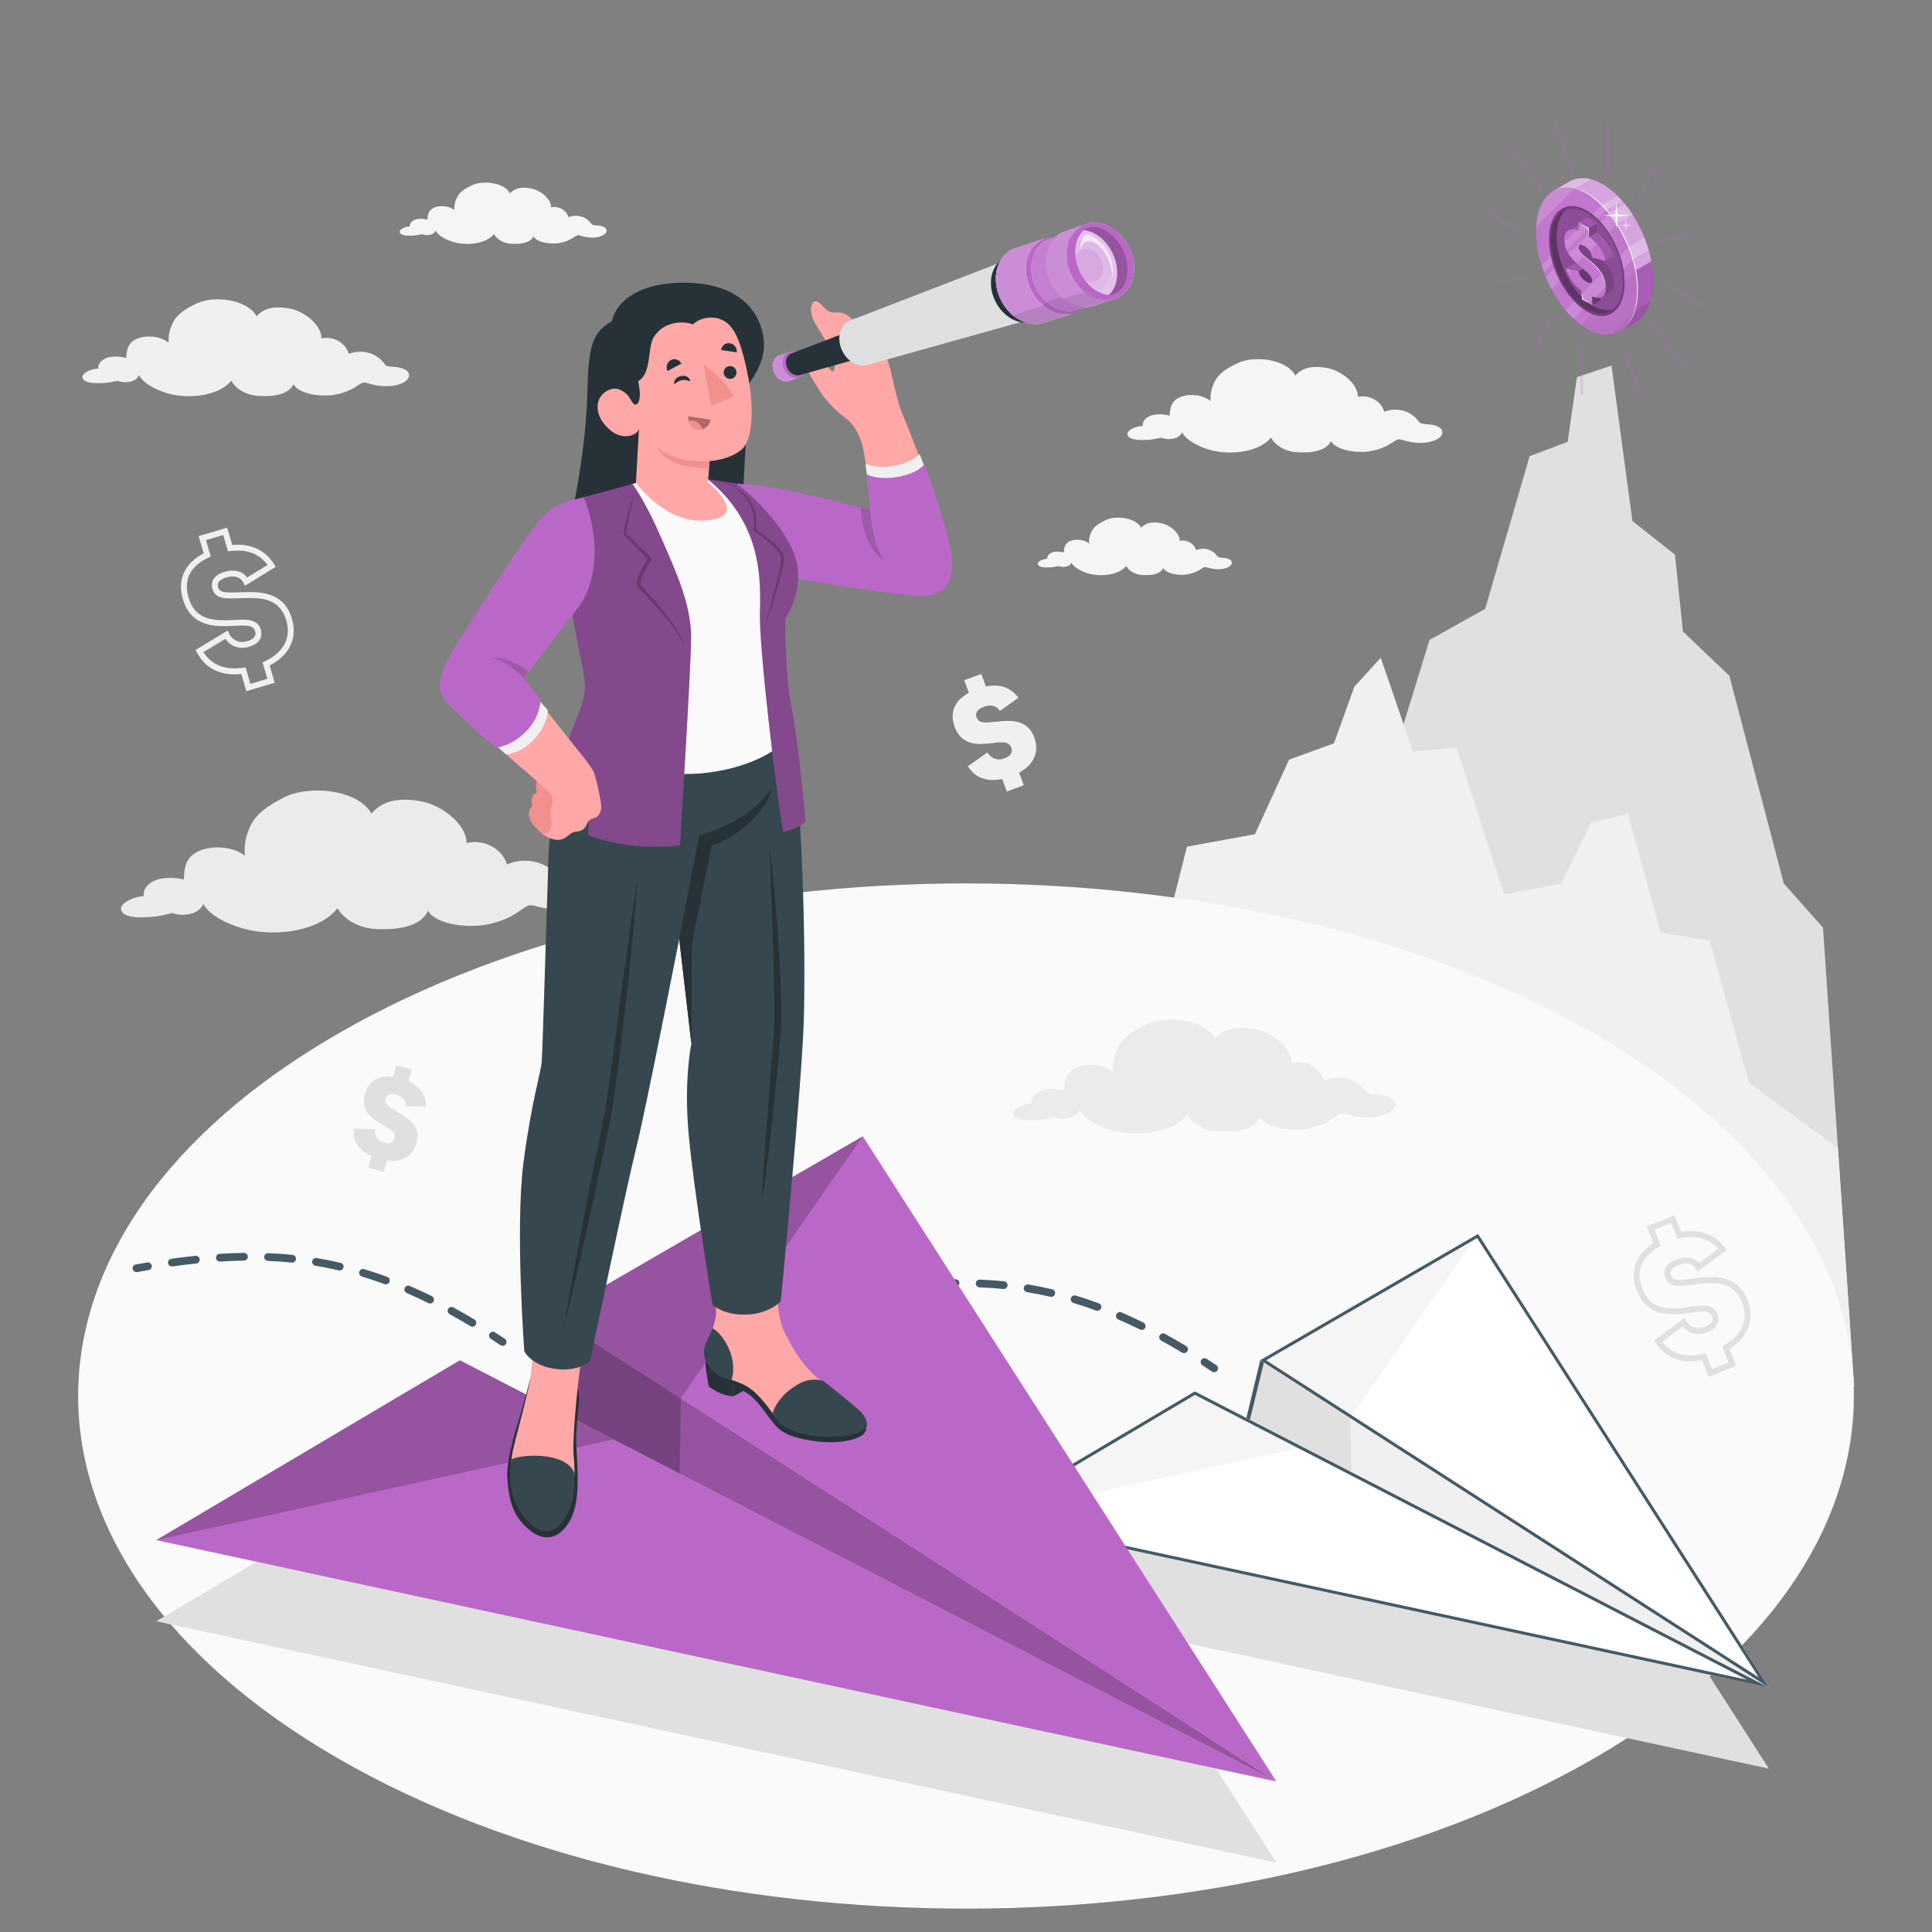 <svg xmlns="http://www.w3.org/2000/svg" xmlns:xlink="http://www.w3.org/1999/xlink" x="0px" y="0px" viewBox="0 0 500 500" style="enable-background:new 0 0 500 500;" xml:space="preserve"><rect x="0" y="0" width="500" height="500" fill="#808080" stroke="none"/><g id="Mountains_00000058560533871271617810000001912307491216373891_">	<g id="Mountains">		<polygon style="fill:#E0E0E0;" points="479.844,358.772 471.789,240.068 461.64,228.633 447.552,174.873 435.546,163.438    433.478,143.545 422.458,134.819 417.057,94.617 408.118,97.597 405.704,114.34 395.883,118.043 384.35,157.571 369.96,165.619    358.089,204.095 342.494,214.595 295.559,360.303   "></polygon>		<polygon style="fill:#F0F0F0;" points="475.663,297.156 452.612,280.202 442.473,243.458 429.79,241.344 421.32,210.691    411.851,212.805 404.043,228.633 389.272,231.478 376.94,193.474 365.665,194.484 357.34,170.229 350.515,177.697 345.23,192.37    333.603,196.598 324.795,215.884 307.179,219.125 271.5,360.303 479.844,358.772   "></polygon>	</g></g><g id="Floor">	<path id="Floor_00000174592410810347225290000012766399434479370880_" style="fill:#FAFAFA;" d="M87.525,455.094  c-89.731-51.806-89.731-135.801,0-187.607c89.731-51.806,235.215-51.806,324.948,0c89.733,51.806,89.733,135.801,0,187.607  C322.74,506.9,177.256,506.9,87.525,455.094z"></path></g><g id="Shadows">	<polyline style="fill:#E0E0E0;" points="330.336,482.059 223.29,315.067 143.104,361.527 119.009,373.038 40.417,419.58   330.336,482.059  "></polyline>	<polyline style="fill:#E0E0E0;" points="457.774,457.728 382.528,340.344 326.162,373.002 309.225,381.094 253.981,413.81   457.774,457.728  "></polyline></g><g id="Clouds">	<path id="Cloud_3_" style="fill:#F0F0F0;" d="M104.549,95.505c-1.076-0.488-2.356-0.533-3.281-0.606  c-1.062-0.084-1.399-0.294-1.603-0.524c-2.583-3.697-6.854-3.838-9.402-2.778c-0.625-2.544-3.702-4.752-7.09-4.008  c0.116-3.305-4.104-6.856-7.896-7.663c-3.636-0.774-6.806-0.449-8.881,1.942c-2.221-4.337-10.927-5.559-15.639-3.265  c-2.709,1.319-5.008,2.674-6.131,5.157c-0.742,1.639-1.007,2.73-1.02,4.936c-1.836-1.618-5.513-2.056-7.965-1.107  c-2.644,1.023-2.845,3.016-2.975,5.043c-2.592-0.653-4.327-0.231-4.813-0.087c-1.666,0.494-2.626,1.801-2.397,2.858  c-1.318-0.074-4.458,0.992-4.097,2.383c0.405,1.562,3.991,1.404,5.33,1.355c1.109-0.041,2.545-0.338,3.749-0.589  c0.366,0.181,1.338,0.375,1.95,0.37c2.283-0.016,3.25-0.995,3.617-1.844c1.114,2.346,5.08,4.134,7.883,4.851  c5.279,1.351,12.749,0.528,15.999-3.418c0.341,0.71,0.911,1.371,1.573,1.916c1.29,1.063,3.032,1.806,4.884,1.979  c2.168,0.203,7.986,0.481,9.625-2.966c1.161,2.292,6.34,3.336,10.279,2.776c1.473-0.209,3.127-0.72,4.41-1.331  c1.035-0.493,1.622-0.972,2.535-1.52c0.776-0.466,1.126-0.46,2.162-0.148c2.703,0.815,5.841,1.148,8.6-0.009  C106.155,98.284,106.614,96.441,104.549,95.505z"></path>	<path id="Cloud_00000082360803715027606090000017987836773463820449_" style="fill:#F5F5F5;" d="M372.01,110.341  c-1.037-0.47-2.272-0.514-3.163-0.584c-1.024-0.081-1.349-0.284-1.546-0.506c-2.491-3.564-6.607-3.7-9.065-2.679  c-0.602-2.452-3.569-4.581-6.835-3.864c0.112-3.186-3.957-6.61-7.612-7.388c-3.506-0.746-6.562-0.433-8.562,1.872  c-2.141-4.181-10.535-5.36-15.077-3.147c-2.612,1.272-4.828,2.577-5.911,4.971c-0.715,1.58-0.97,2.632-0.984,4.759  c-1.77-1.56-5.315-1.982-7.679-1.068c-2.549,0.986-2.742,2.907-2.868,4.862c-2.499-0.63-4.171-0.223-4.64-0.084  c-1.606,0.476-2.532,1.736-2.311,2.756c-1.27-0.071-4.298,0.956-3.95,2.298c0.391,1.506,3.848,1.354,5.139,1.306  c1.069-0.039,2.453-0.326,3.614-0.568c0.353,0.174,1.29,0.361,1.88,0.357c2.201-0.016,3.133-0.959,3.487-1.778  c1.074,2.262,4.897,3.985,7.6,4.677c5.089,1.303,12.291,0.509,15.425-3.295c0.329,0.685,0.879,1.322,1.516,1.847  c1.244,1.024,2.923,1.741,4.709,1.908c2.09,0.195,7.699,0.464,9.28-2.86c1.119,2.21,6.112,3.216,9.91,2.676  c1.42-0.201,3.014-0.694,4.252-1.283c0.998-0.475,1.564-0.938,2.444-1.466c0.748-0.449,1.086-0.444,2.084-0.143  c2.606,0.786,5.631,1.107,8.291-0.009C373.558,113.02,374.001,111.243,372.01,110.341z"></path>	<path id="Cloud_00000036251744609756816270000014059973180958564525_" style="fill:#EBEBEB;" d="M152.115,228.8  c-1.583-0.664-3.444-0.676-4.79-0.744c-1.546-0.078-2.044-0.37-2.35-0.695c-3.905-5.262-10.114-5.291-13.772-3.646  c-1.013-3.669-5.574-6.748-10.464-5.528c0.032-4.805-6.245-9.789-11.786-10.804c-5.314-0.973-9.905-0.37-12.819,3.189  c-3.406-6.208-16.102-7.622-22.85-4.094c-3.881,2.029-7.163,4.091-8.692,7.744c-1.009,2.411-1.349,4.007-1.278,7.212  c-2.734-2.274-8.092-2.758-11.615-1.279c-3.798,1.595-4.007,4.498-4.112,7.448c-3.792-0.842-6.294-0.156-6.995,0.073  c-2.399,0.786-3.74,2.725-3.364,4.251c-1.917-0.052-6.434,1.625-5.852,3.632c0.653,2.252,5.855,1.874,7.798,1.747  c1.609-0.105,3.682-0.596,5.421-1.01c0.54,0.248,1.959,0.489,2.847,0.457c3.316-0.118,4.679-1.579,5.177-2.829  c1.716,3.362,7.55,5.794,11.651,6.72c7.724,1.744,18.539,0.238,23.097-5.627c0.524,1.017,1.38,1.953,2.364,2.717  c1.918,1.49,4.478,2.497,7.176,2.672c3.157,0.204,11.619,0.368,13.858-4.707c1.781,3.281,9.347,4.582,15.045,3.606  c2.131-0.365,4.512-1.176,6.351-2.116c1.482-0.758,2.316-1.48,3.62-2.313c1.108-0.709,1.617-0.715,3.133-0.305  c3.96,1.072,8.531,1.425,12.491-0.369C154.563,232.77,155.154,230.073,152.115,228.8z"></path>	<path id="Cloud_00000036241702978263982220000007852208590146618546_" style="fill:#EBEBEB;" d="M359.423,283.882  c-1.268-0.545-2.765-0.569-3.847-0.633c-1.243-0.074-1.641-0.312-1.885-0.576c-3.103-4.261-8.095-4.329-11.05-3.033  c-0.788-2.958-4.433-5.468-8.376-4.522c0.06-3.864-4.951-7.918-9.4-8.775c-4.267-0.822-7.963-0.37-10.333,2.471  c-2.694-5.017-12.895-6.247-18.347-3.459c-3.136,1.603-5.79,3.238-7.047,6.165c-0.829,1.932-1.114,3.213-1.08,5.79  c-2.182-1.849-6.488-2.277-9.332-1.113c-3.066,1.255-3.255,3.588-3.362,5.96c-3.044-0.704-5.061-0.171-5.626,0.008  c-1.935,0.615-3.027,2.164-2.736,3.394c-1.541-0.056-5.186,1.26-4.733,2.878c0.509,1.816,4.695,1.55,6.259,1.462  c1.294-0.073,2.966-0.452,4.367-0.773c0.432,0.203,1.572,0.407,2.287,0.388c2.668-0.071,3.775-1.236,4.184-2.237  c1.355,2.716,6.03,4.715,9.322,5.489c6.199,1.459,14.908,0.327,18.617-4.357c0.414,0.822,1.096,1.581,1.881,2.203  c1.532,1.212,3.583,2.041,5.752,2.201c2.537,0.187,9.342,0.38,11.179-3.685c1.408,2.652,7.484,3.754,12.074,3.01  c1.717-0.278,3.637-0.913,5.123-1.656c1.198-0.599,1.874-1.173,2.928-1.834c0.896-0.562,1.305-0.563,2.522-0.223  c3.177,0.891,6.851,1.209,10.048-0.206C361.363,287.093,361.858,284.929,359.423,283.882z"></path>	<path id="Cloud_4_" style="fill:#F5F5F5;" d="M156.162,58.678c-0.682-0.309-1.492-0.337-2.078-0.384  c-0.673-0.053-0.886-0.187-1.016-0.332c-1.636-2.342-4.341-2.431-5.956-1.76c-0.396-1.611-2.345-3.01-4.491-2.539  c0.074-2.093-2.6-4.343-5.001-4.854c-2.303-0.49-4.311-0.284-5.626,1.23c-1.407-2.747-6.922-3.521-9.906-2.068  c-1.716,0.836-3.172,1.694-3.884,3.266c-0.47,1.038-0.638,1.729-0.646,3.126c-1.163-1.025-3.492-1.302-5.045-0.701  c-1.675,0.648-1.802,1.91-1.885,3.194c-1.642-0.414-2.741-0.146-3.049-0.055c-1.055,0.313-1.663,1.141-1.519,1.81  c-0.835-0.047-2.824,0.628-2.595,1.51c0.257,0.989,2.528,0.889,3.376,0.858c0.702-0.026,1.612-0.214,2.375-0.373  c0.232,0.115,0.848,0.237,1.235,0.235c1.446-0.01,2.059-0.63,2.291-1.168c0.706,1.486,3.218,2.618,4.993,3.073  c3.344,0.856,8.075,0.334,10.134-2.165c0.216,0.45,0.577,0.868,0.996,1.213c0.817,0.673,1.92,1.144,3.094,1.254  c1.373,0.128,5.059,0.305,6.097-1.879c0.735,1.452,4.016,2.113,6.511,1.759c0.933-0.132,1.981-0.456,2.794-0.843  c0.655-0.312,1.028-0.616,1.606-0.963c0.492-0.295,0.713-0.292,1.369-0.094c1.712,0.516,3.7,0.727,5.447-0.006  C157.179,60.439,157.47,59.271,156.162,58.678z"></path>	<path id="Cloud_00000101811459539464537780000016836381996228013723_" style="fill:#F5F5F5;" d="M318.008,144.679  c-0.639-0.29-1.399-0.316-1.949-0.36c-0.631-0.05-0.831-0.175-0.952-0.311c-1.534-2.196-4.07-2.28-5.584-1.65  c-0.371-1.511-2.199-2.822-4.211-2.38c0.069-1.963-2.437-4.072-4.689-4.551c-2.16-0.46-4.043-0.267-5.275,1.153  c-1.319-2.576-6.49-3.302-9.288-1.939c-1.609,0.784-2.974,1.588-3.642,3.063c-0.44,0.973-0.598,1.622-0.606,2.932  c-1.09-0.961-3.274-1.221-4.731-0.658c-1.57,0.607-1.689,1.791-1.767,2.995c-1.539-0.388-2.57-0.137-2.859-0.052  c-0.989,0.293-1.56,1.07-1.424,1.698c-0.783-0.044-2.648,0.589-2.433,1.415c0.241,0.928,2.37,0.834,3.166,0.805  c0.658-0.024,1.511-0.201,2.227-0.35c0.218,0.107,0.795,0.223,1.158,0.22c1.356-0.01,1.93-0.591,2.148-1.095  c0.662,1.393,3.017,2.455,4.682,2.881c3.135,0.803,7.572,0.313,9.503-2.03c0.202,0.422,0.541,0.814,0.934,1.138  c0.766,0.631,1.801,1.073,2.901,1.175c1.287,0.12,4.743,0.286,5.717-1.762c0.689,1.361,3.766,1.981,6.105,1.649  c0.875-0.124,1.857-0.428,2.619-0.791c0.615-0.292,0.964-0.578,1.506-0.903c0.461-0.277,0.669-0.273,1.284-0.088  c1.605,0.484,3.469,0.682,5.108-0.005C318.962,146.329,319.235,145.235,318.008,144.679z"></path></g><g id="Coins">	<g id="Coin_26_">		<g id="Lines" style="opacity:0.2;">			<g>				<g>					<path style="fill:#BA68C8;" d="M416.12,45.245c-0.205,0-0.372-0.166-0.372-0.372V31.904c0-0.205,0.167-0.372,0.372-0.372      c0.205,0,0.372,0.167,0.372,0.372v12.969C416.492,45.079,416.325,45.245,416.12,45.245z"></path>				</g>				<g>					<path style="fill:#BA68C8;" d="M409.359,102.322c-0.205,0-0.372-0.167-0.372-0.372V88.981c0-0.205,0.167-0.372,0.372-0.372      s0.372,0.166,0.372,0.372v12.969C409.732,102.156,409.565,102.322,409.359,102.322z"></path>				</g>			</g>			<g>				<g>					<path style="fill:#BA68C8;" d="M423.632,52.267c-0.063,0-0.127-0.016-0.185-0.05c-0.178-0.103-0.239-0.33-0.137-0.508      l4.863-8.424c0.104-0.177,0.331-0.236,0.508-0.136c0.178,0.103,0.239,0.33,0.137,0.508l-4.863,8.424      C423.885,52.2,423.76,52.267,423.632,52.267z"></path>				</g>				<g>					<path style="fill:#BA68C8;" d="M396.983,90.756c-0.063,0-0.127-0.016-0.185-0.05c-0.178-0.103-0.239-0.33-0.137-0.508      l4.863-8.424c0.104-0.177,0.331-0.237,0.508-0.136c0.178,0.103,0.239,0.33,0.137,0.508l-4.863,8.424      C397.237,90.689,397.112,90.756,396.983,90.756z"></path>				</g>			</g>			<g>				<g>					<path style="fill:#BA68C8;" d="M429.131,62.774c-0.175,0-0.331-0.124-0.365-0.301c-0.038-0.202,0.094-0.396,0.295-0.435      l8.424-1.622c0.206-0.044,0.396,0.094,0.436,0.294c0.038,0.202-0.094,0.396-0.295,0.435l-8.424,1.622      C429.178,62.772,429.154,62.774,429.131,62.774z"></path>				</g>				<g>					<path style="fill:#BA68C8;" d="M387.924,73.445c-0.175,0-0.331-0.124-0.365-0.301c-0.038-0.202,0.094-0.396,0.295-0.435      l8.424-1.621c0.209-0.04,0.397,0.094,0.436,0.295c0.038,0.202-0.094,0.396-0.295,0.436l-8.424,1.621      C387.971,73.443,387.946,73.445,387.924,73.445z"></path>				</g>			</g>			<g>				<g>					<path style="fill:#BA68C8;" d="M440.872,79.569c-0.064,0-0.127-0.016-0.186-0.05l-9.727-5.616      c-0.178-0.103-0.239-0.33-0.137-0.508c0.104-0.178,0.332-0.237,0.508-0.136l9.727,5.616c0.178,0.102,0.239,0.33,0.137,0.508      C441.125,79.502,441,79.569,440.872,79.569z"></path>				</g>				<g>					<path style="fill:#BA68C8;" d="M394.335,60.645c-0.064,0-0.127-0.016-0.186-0.05l-9.728-5.616      c-0.178-0.103-0.239-0.329-0.137-0.508c0.104-0.178,0.332-0.236,0.508-0.136l9.728,5.616c0.178,0.103,0.239,0.33,0.137,0.508      C394.588,60.579,394.463,60.645,394.335,60.645z"></path>				</g>			</g>			<g>				<g>					<path style="fill:#BA68C8;" d="M435.718,95.158c-0.113,0-0.226-0.052-0.299-0.15l-8.424-11.349      c-0.122-0.165-0.088-0.398,0.077-0.52c0.165-0.122,0.397-0.087,0.52,0.077l8.424,11.349c0.122,0.165,0.088,0.398-0.077,0.52      C435.873,95.134,435.795,95.158,435.718,95.158z"></path>				</g>				<g>					<path style="fill:#BA68C8;" d="M399.079,49.478c-0.113,0-0.226-0.052-0.299-0.15l-8.424-11.349      c-0.122-0.165-0.088-0.398,0.077-0.52c0.165-0.121,0.397-0.088,0.521,0.077l8.424,11.349c0.122,0.165,0.088,0.398-0.077,0.52      C399.235,49.454,399.157,49.478,399.079,49.478z"></path>				</g>			</g>			<g>				<g>					<path style="fill:#BA68C8;" d="M424.467,102.733c-0.154,0-0.298-0.096-0.352-0.25l-4.863-14.04      c-0.066-0.194,0.036-0.406,0.23-0.473c0.197-0.069,0.406,0.036,0.474,0.229l4.863,14.04c0.066,0.194-0.036,0.406-0.229,0.473      C424.548,102.726,424.507,102.733,424.467,102.733z"></path>				</g>				<g>					<path style="fill:#BA68C8;" d="M406.77,44.595c-0.154,0-0.298-0.096-0.352-0.25l-4.863-14.04      c-0.066-0.194,0.036-0.406,0.229-0.473c0.197-0.068,0.406,0.035,0.474,0.229l4.863,14.04c0.066,0.194-0.036,0.406-0.229,0.473      C406.851,44.588,406.81,44.595,406.77,44.595z"></path>				</g>			</g>		</g>		<g id="Coin_24_">			<g id="XMLID_00000048482463619230659200000000872086066134773393_">				<path id="XMLID_3778_" style="fill:#BA68C8;" d="M402.955,51.39l-0.953-1.989l4.17-2.405l0,0     c0.494-0.285,1.018-0.507,1.573-0.657c0.191-0.051,0.386-0.093,0.584-0.128c0.917-0.159,1.9-0.138,2.935,0.08     c0.347,0.072,0.701,0.167,1.058,0.285c0.359,0.115,0.724,0.255,1.094,0.42c0.462,0.202,0.93,0.441,1.404,0.719     c0.495,0.29,0.983,0.609,1.464,0.961c0.362,0.264,0.719,0.545,1.071,0.844c5.176,4.368,9.248,12.156,10.282,19.646     c0.072,0.511,0.127,1.018,0.168,1.523c0.061,0.724,0.091,1.443,0.089,2.152c-0.003,0.581-0.025,1.144-0.069,1.687     c-0.038,0.471-0.091,0.925-0.159,1.365c-0.068,0.438-0.15,0.86-0.246,1.267v0.002c-0.285,1.215-0.694,2.29-1.21,3.212     c-0.112,0.199-0.228,0.392-0.348,0.577c-0.529,0.808-1.149,1.477-1.848,1.997c-0.219,0.164-0.446,0.311-0.68,0.445l0,0     l-3.941,2.276l-0.873-1.82c-0.231-0.051-0.465-0.112-0.701-0.183c-0.885-0.265-1.803-0.669-2.743-1.216     c-0.546-0.319-1.083-0.676-1.611-1.071c-0.677-0.506-1.339-1.07-1.979-1.687c-4.321-4.157-7.723-10.662-8.969-17.137     c-0.186-0.962-0.322-1.923-0.408-2.874c-0.071-0.794-0.108-1.583-0.105-2.359c0.004-1.199,0.099-2.318,0.276-3.348     C402.437,53.04,402.666,52.177,402.955,51.39z"></path>				<g id="XMLID_1316_">					<path id="XMLID_00000003082156597304573670000010535151214586202296_" style="opacity:0.25;fill:#FFFFFF;" d="M426.685,64.739      l-8.458,4.885l-1.114-3.218l8.468-4.891C426.001,62.573,426.371,63.651,426.685,64.739z"></path>					<path id="XMLID_3760_" style="opacity:0.25;fill:#FFFFFF;" d="M406.172,46.997L406.172,46.997      c0.494-0.285,1.018-0.507,1.573-0.657c0.191-0.051,0.386-0.093,0.584-0.128c0.917-0.159,1.9-0.138,2.935,0.08      c0.128,0.027,0.258,0.06,0.388,0.093l-8.703,5.027c0.003-0.007,0.005-0.015,0.007-0.022l-0.953-1.989L406.172,46.997z"></path>					<path id="XMLID_00000076605244868770455700000004057400761751210113_" style="opacity:0.25;fill:#FFFFFF;" d="M407.078,59.35      l-1.115-1.34l12.685-7.302c0.403,0.399,0.797,0.819,1.183,1.257L407.078,59.35z"></path>					<path id="XMLID_00000084516365959859266140000000786666190896567993_" style="opacity:0.25;fill:#FFFFFF;" d="M422.526,55.555      L411.538,61.9l-1.21-3.163l10.232-5.909C421.252,53.682,421.909,54.595,422.526,55.555z"></path>					<path id="XMLID_00000131359228705738602850000004981767543436699803_" style="opacity:0.4;fill:#FFFFFF;" d="M406.172,46.997      L406.172,46.997c0.494-0.285,1.018-0.507,1.573-0.657c0.191-0.051,0.386-0.093,0.584-0.128c0.917-0.159,1.9-0.138,2.935,0.08      c0.347,0.072,0.701,0.167,1.058,0.285c0.359,0.115,0.724,0.255,1.094,0.42c0.462,0.202,0.93,0.441,1.404,0.719      c0.495,0.29,0.983,0.609,1.464,0.961c0.362,0.264,0.719,0.545,1.071,0.844c4.821,4.069,8.683,11.104,10.026,18.102      l-17.649,10.191c-3.475-4.101-6.144-9.688-7.216-15.257c-0.186-0.962-0.322-1.923-0.408-2.874      c-0.071-0.794-0.108-1.583-0.105-2.359c0.004-1.199,0.099-2.318,0.276-3.348c0.159-0.937,0.388-1.799,0.678-2.586l-0.953-1.989      L406.172,46.997z"></path>				</g>				<path id="XMLID_00000173870879736854778340000009900996943575300280_" style="opacity:0.1;" d="M419.392,85.671l-0.873-1.82     c-0.231-0.051-0.465-0.112-0.701-0.183c-0.885-0.265-1.803-0.669-2.743-1.216c-0.546-0.319-1.083-0.676-1.611-1.071     c-0.677-0.506-1.339-1.07-1.979-1.687c-0.604-0.581-1.188-1.213-1.753-1.879l17.649-10.191c0.099,0.515,0.185,1.03,0.256,1.544     c0.072,0.511,0.127,1.018,0.168,1.523c0.061,0.724,0.091,1.443,0.089,2.152c-0.003,0.581-0.025,1.144-0.069,1.687     c-0.038,0.471-0.091,0.925-0.159,1.365c-0.068,0.438-0.15,0.86-0.246,1.267v0.002c-0.285,1.215-0.694,2.29-1.21,3.212     c-0.112,0.199-0.228,0.392-0.348,0.577c-0.529,0.808-1.149,1.477-1.848,1.997c-0.219,0.164-0.446,0.311-0.68,0.445l0,0     L419.392,85.671z"></path>				<path id="XMLID_00000005232972106305334350000008058643978219133581_" style="opacity:0.1;" d="M426.209,80.377     c-0.112,0.199-0.228,0.392-0.348,0.577c-0.529,0.808-1.149,1.477-1.848,1.997c-0.219,0.164-0.446,0.311-0.68,0.445l0,0     l-3.941,2.276l-0.873-1.82c-0.012-0.003-0.023-0.006-0.035-0.008l-0.063-0.746l8.766-5.063     C426.927,78.898,426.599,79.681,426.209,80.377z"></path>			</g>			<g id="XMLID_00000119807345283972282870000004050231274582651561_">				<path id="XMLID_00000070076068527865297520000014036818722457132212_" style="fill:#BA68C8;" d="M397.543,59.898     c-0.003,0.777,0.034,1.566,0.105,2.36c0.086,0.951,0.222,1.912,0.408,2.874c1.246,6.475,4.648,12.979,8.969,17.137     c0.64,0.617,1.301,1.181,1.979,1.687c0.528,0.395,1.065,0.752,1.611,1.071c0.94,0.548,1.858,0.951,2.743,1.216     c1.021,0.307,1.997,0.43,2.915,0.379c1.36-0.069,2.593-0.519,3.647-1.308c0.698-0.519,1.318-1.189,1.848-1.996     c0.121-0.185,0.237-0.378,0.348-0.577c0.516-0.922,0.926-1.997,1.211-3.212v-0.002c0.096-0.407,0.178-0.83,0.246-1.268     c0.068-0.439,0.121-0.894,0.159-1.365c0.044-0.543,0.066-1.106,0.069-1.687c0.003-0.709-0.027-1.429-0.088-2.152     c-0.04-0.505-0.096-1.013-0.168-1.524c-1.034-7.49-5.106-15.277-10.282-19.646c-0.352-0.299-0.71-0.58-1.071-0.844     c-0.481-0.352-0.969-0.672-1.464-0.961c-0.474-0.278-0.943-0.517-1.404-0.719c-0.369-0.165-0.734-0.304-1.093-0.42     c-0.358-0.118-0.711-0.213-1.058-0.285c-1.035-0.218-2.018-0.239-2.935-0.08c-0.198,0.035-0.393,0.077-0.584,0.128     c-0.835,0.225-1.604,0.606-2.298,1.137c-1.048,0.801-1.918,1.94-2.56,3.385c-0.434,0.975-0.766,2.085-0.977,3.325     C397.642,57.58,397.547,58.699,397.543,59.898z"></path>				<path id="XMLID_00000003824213682742895750000011664969862940034183_" style="opacity:0.1;fill:#FFFFFF;" d="M397.543,59.898     c-0.003,0.777,0.034,1.566,0.105,2.36c0.086,0.951,0.222,1.912,0.408,2.874c1.246,6.475,4.648,12.979,8.969,17.137     c0.64,0.617,1.301,1.181,1.979,1.687c0.528,0.395,1.065,0.752,1.611,1.071c0.94,0.548,1.858,0.951,2.743,1.216     c1.021,0.307,1.997,0.43,2.915,0.379c1.36-0.069,2.593-0.519,3.647-1.308c0.698-0.519,1.318-1.189,1.848-1.996     c0.121-0.185,0.237-0.378,0.348-0.577c0.516-0.922,0.926-1.997,1.211-3.212v-0.002c0.096-0.407,0.178-0.83,0.246-1.268     c0.068-0.439,0.121-0.894,0.159-1.365c0.044-0.543,0.066-1.106,0.069-1.687c0.003-0.709-0.027-1.429-0.088-2.152     c-0.04-0.505-0.096-1.013-0.168-1.524c-1.034-7.49-5.106-15.277-10.282-19.646c-0.352-0.299-0.71-0.58-1.071-0.844     c-0.481-0.352-0.969-0.672-1.464-0.961c-0.474-0.278-0.943-0.517-1.404-0.719c-0.369-0.165-0.734-0.304-1.093-0.42     c-0.358-0.118-0.711-0.213-1.058-0.285c-1.035-0.218-2.018-0.239-2.935-0.08c-0.198,0.035-0.393,0.077-0.584,0.128     c-0.835,0.225-1.604,0.606-2.298,1.137c-1.048,0.801-1.918,1.94-2.56,3.385c-0.434,0.975-0.766,2.085-0.977,3.325     C397.642,57.58,397.547,58.699,397.543,59.898z"></path>				<path id="XMLID_1290_" style="opacity:0.05;" d="M423.287,69.977c0.1,0.519,0.187,1.037,0.258,1.554     c0.071,0.511,0.127,1.018,0.168,1.524c0.061,0.723,0.091,1.443,0.088,2.152c-0.003,0.581-0.025,1.144-0.069,1.687     c-0.038,0.47-0.091,0.925-0.159,1.365c-0.068,0.438-0.15,0.86-0.246,1.268v0.002c-0.285,1.216-0.694,2.29-1.211,3.212     c-0.112,0.199-0.227,0.392-0.348,0.577c-0.529,0.807-1.149,1.477-1.848,1.996c-1.054,0.789-2.287,1.238-3.647,1.308     c-0.918,0.051-1.894-0.073-2.915-0.379c-0.885-0.265-1.803-0.668-2.743-1.216c-0.485-0.283-0.962-0.601-1.433-0.945     L423.287,69.977z"></path>				<path id="XMLID_1288_" style="opacity:0.05;" d="M423.084,80.433c-0.258,0.85-0.583,1.62-0.967,2.306     c-0.112,0.199-0.227,0.392-0.348,0.577c-0.529,0.807-1.149,1.477-1.848,1.996c-0.871,0.651-1.865,1.067-2.95,1.233     L423.084,80.433z"></path>				<g id="XMLID_00000021112812294759306330000016094960260749463183_">					<path id="XMLID_1287_" style="opacity:0.15;fill:#FFFFFF;" d="M421.492,63.884c0.42,1.056,0.789,2.134,1.102,3.22l-15.36,15.36      c-0.069-0.065-0.14-0.129-0.209-0.195c-0.651-0.626-1.277-1.311-1.882-2.036L421.492,63.884z"></path>					<path id="XMLID_1286_" style="opacity:0.15;fill:#FFFFFF;" d="M416.47,55.191c0.692,0.854,1.349,1.768,1.965,2.728      l-16.907,16.907c-0.551-1.031-1.052-2.098-1.503-3.19L416.47,55.191z"></path>					<path id="XMLID_00000154389633079465135430000009519156107097458313_" style="opacity:0.15;fill:#FFFFFF;" d="M414.552,53.068      c0.406,0.402,0.804,0.825,1.193,1.266l-16.165,16.165c-0.226-0.605-0.438-1.215-0.63-1.83L414.552,53.068z"></path>					<path id="XMLID_1129_" style="opacity:0.15;fill:#FFFFFF;" d="M397.581,58.73L397.581,58.73      c0.017-0.313,0.042-0.618,0.072-0.919c0.01-0.1,0.02-0.201,0.031-0.3c0.012-0.102,0.024-0.204,0.038-0.304      c0.03-0.222,0.061-0.443,0.098-0.657c0.211-1.239,0.542-2.35,0.977-3.325c0.642-1.444,1.512-2.584,2.56-3.385      c0.693-0.531,1.463-0.912,2.298-1.137c0.191-0.051,0.386-0.093,0.584-0.128c0.917-0.159,1.9-0.138,2.935,0.08      c0.129,0.027,0.259,0.06,0.39,0.093L397.581,58.73z"></path>				</g>				<path id="XMLID_00000097494131348687413240000014141441408411076282_" style="fill:#BA68C8;" d="M400.889,61.905     c0,6.911,4.029,14.889,9.127,18.283c0.216,0.144,0.436,0.282,0.657,0.409c5.403,3.12,9.782-0.191,9.782-7.395     c0-7.204-4.379-15.573-9.782-18.693c-0.22-0.127-0.44-0.244-0.657-0.349C404.918,51.666,400.889,54.995,400.889,61.905z"></path>				<path id="XMLID_1117_" style="opacity:0.4;" d="M400.889,61.905c0,6.911,4.029,14.889,9.127,18.283     c0.216,0.144,0.436,0.282,0.657,0.409c5.403,3.12,9.782-0.191,9.782-7.395c0-7.204-4.379-15.573-9.782-18.693     c-0.22-0.127-0.44-0.244-0.657-0.349C404.918,51.666,400.889,54.995,400.889,61.905z"></path>				<path id="XMLID_00000150073414180343497350000007938330314780300948_" style="fill:#BA68C8;" d="M401.324,62.157     c0,0.222,0.004,0.446,0.014,0.672c0.247,6.441,3.999,13.662,8.707,16.797c0.043,0.028,0.085,0.056,0.128,0.084     c0.165,0.107,0.331,0.211,0.499,0.307c1.026,0.592,2.014,0.943,2.937,1.068c2.193,0.299,4.027-0.662,5.164-2.63     c0.666-1.155,1.094-2.657,1.211-4.457c0.023-0.338,0.035-0.687,0.035-1.048c0-0.331-0.009-0.662-0.029-0.998     c-0.039-0.702-0.12-1.413-0.238-2.124c-0.824-4.976-3.481-10.052-6.856-13.1c-0.482-0.436-0.98-0.831-1.49-1.178     c-0.242-0.165-0.488-0.32-0.735-0.462c-0.211-0.122-0.421-0.233-0.627-0.334c-0.059-0.029-0.117-0.057-0.176-0.082     c-1.4-0.651-2.711-0.839-3.866-0.616c-1.969,0.379-3.485,1.948-4.21,4.453C401.49,59.567,401.324,60.789,401.324,62.157z"></path>				<path id="XMLID_965_" style="opacity:0.5;" d="M401.324,62.157c0,0.222,0.004,0.446,0.014,0.672     c0.247,6.441,3.999,13.662,8.707,16.797c0.043,0.028,0.085,0.056,0.128,0.084c0.165,0.107,0.331,0.211,0.499,0.307     c1.026,0.592,2.014,0.943,2.937,1.068c2.193,0.299,4.027-0.662,5.164-2.63c0.666-1.155,1.094-2.657,1.211-4.457     c0.023-0.338,0.035-0.687,0.035-1.048c0-0.331-0.009-0.662-0.029-0.998c-0.039-0.702-0.12-1.413-0.238-2.124     c-0.824-4.976-3.481-10.052-6.856-13.1c-0.482-0.436-0.98-0.831-1.49-1.178c-0.242-0.165-0.488-0.32-0.735-0.462     c-0.211-0.122-0.421-0.233-0.627-0.334c-0.059-0.029-0.117-0.057-0.176-0.082c-1.4-0.651-2.711-0.839-3.866-0.616     c-1.969,0.379-3.485,1.948-4.21,4.453C401.49,59.567,401.324,60.789,401.324,62.157z"></path>				<path id="XMLID_961_" style="fill:#BA68C8;" d="M402.89,61.927c-0.01-0.226-0.014-0.45-0.014-0.672     c0-1.368,0.165-2.59,0.471-3.646c0.423-1.462,1.117-2.602,2.012-3.376c0.21-0.072,0.425-0.132,0.647-0.175     c1.155-0.223,2.465-0.035,3.866,0.616c0.059,0.025,0.117,0.054,0.176,0.082c0.205,0.101,0.416,0.213,0.627,0.334     c0.247,0.143,0.493,0.297,0.735,0.462c0.51,0.346,1.008,0.741,1.49,1.178c3.375,3.048,6.032,8.123,6.856,13.1     c0.118,0.712,0.199,1.422,0.238,2.124c0.02,0.335,0.029,0.667,0.029,0.998c0,0.361-0.012,0.709-0.035,1.048     c-0.117,1.8-0.545,3.302-1.211,4.457c-0.348,0.602-0.762,1.109-1.23,1.515c-0.727,0.252-1.527,0.33-2.383,0.213     c-0.923-0.126-1.911-0.476-2.937-1.068c-0.168-0.097-0.334-0.2-0.499-0.307c-0.043-0.028-0.085-0.056-0.127-0.084     C406.889,75.59,403.137,68.368,402.89,61.927z"></path>				<path id="XMLID_955_" style="opacity:0.25;" d="M402.89,61.927c-0.01-0.226-0.014-0.45-0.014-0.672     c0-1.368,0.165-2.59,0.471-3.646c0.423-1.462,1.117-2.602,2.012-3.376c0.21-0.072,0.425-0.132,0.647-0.175     c1.155-0.223,2.465-0.035,3.866,0.616c0.059,0.025,0.117,0.054,0.176,0.082c0.205,0.101,0.416,0.213,0.627,0.334     c0.247,0.143,0.493,0.297,0.735,0.462c0.51,0.346,1.008,0.741,1.49,1.178c3.375,3.048,6.032,8.123,6.856,13.1     c0.118,0.712,0.199,1.422,0.238,2.124c0.02,0.335,0.029,0.667,0.029,0.998c0,0.361-0.012,0.709-0.035,1.048     c-0.117,1.8-0.545,3.302-1.211,4.457c-0.348,0.602-0.762,1.109-1.23,1.515c-0.727,0.252-1.527,0.33-2.383,0.213     c-0.923-0.126-1.911-0.476-2.937-1.068c-0.168-0.097-0.334-0.2-0.499-0.307c-0.043-0.028-0.085-0.056-0.127-0.084     C406.889,75.59,403.137,68.368,402.89,61.927z"></path>			</g>			<g id="XMLID_946_">				<path id="XMLID_00000007404143057870383490000000694542211389586602_" style="fill:#F5F5F5;" d="M404.237,48.576     c5.65-0.638,10.245,4.042,13.313,8.249c4.43,6.528,7.236,14.798,5.705,22.703l0.002-0.017c-0.5,2.198-1.505,4.404-3.335,5.803     c1.87-1.371,2.954-3.574,3.48-5.788L423.4,79.54c1.411-6.471-0.363-13.27-3.325-19.06     C416.905,54.751,411.53,47.796,404.237,48.576z"></path>			</g>			<g>				<path style="fill:#BA68C8;" d="M417.664,73.043c-0.093-2.512-1.402-4.271-2.943-5.728l0.74,0.191l2.137-1.234     c-0.096-0.48-0.229-0.937-0.384-1.366c-0.287-0.78-0.669-1.485-1.112-2.12c-0.786-1.126-1.764-2.028-2.738-2.721l-0.081-2.214     l-2.645-1.528l-2.137,1.234l0.017,0.563l0.004,0.121c-0.171,0.055-0.346,0.132-0.523,0.238c-0.06,0.036-0.111,0.074-0.162,0.112     c-0.249,0.183-1.481,0.825-1.975,1.121c-0.06,0.036-0.111,0.074-0.162,0.112c-0.564,0.414-0.87,1.21-0.821,2.445     c-0.005,0.003-0.005,0.003-0.005,0.003c0.053,1.315,0.469,2.443,1.073,3.419c0.051,0.083,0.111,0.168,0.163,0.25l0.017,0.028     c0.06,0.085,0.12,0.17,0.18,0.255c0.053,0.074,0.107,0.148,0.165,0.219c0.026,0.03,0.047,0.063,0.069,0.087     c0.043,0.057,0.086,0.115,0.131,0.163c0.373,0.457,0.779,0.872,1.186,1.264c0.183,0.174,0.372,0.344,0.562,0.509l-0.974-0.243     l-2.137,1.234c0.57,2.269,1.941,4.253,4.028,5.779l0.086,2.211l2.67,1.478l2.137-1.234L414.203,77     c0.155-0.043,0.3-0.1,0.429-0.18l0.016-0.01c0.323-0.21,1.752-0.994,2.12-1.224l0.016-0.01     C417.397,75.178,417.714,74.353,417.664,73.043z"></path>				<path style="opacity:0.15;" d="M405.962,59.656c0.545-0.32,1.642-0.896,1.874-1.065c0.056-0.038,0.106-0.075,0.163-0.113     c0.175-0.107,0.351-0.182,0.526-0.238l0.056,1.592C408.581,59.831,407.334,58.91,405.962,59.656z"></path>				<path style="opacity:0.45;" d="M412.04,72.557c0.025,0.664-0.357,0.996-1.466,0.388c-1.178-0.658-1.867-1.635-2.068-2.688     l-3.196-0.802l2.137-1.228l0.971,0.238c0.019,0.019,0.038,0.031,0.056,0.05c0.294,0.263,0.589,0.514,0.871,0.752     c0.119,0.094,0.232,0.188,0.338,0.282c0.808,0.664,1.404,1.172,1.779,1.642c0.244,0.294,0.407,0.57,0.495,0.871     C412.009,72.218,412.034,72.388,412.04,72.557z"></path>				<path style="opacity:0.2;" d="M414.201,77.005l0.025,0.689l-2.137,1.228l-0.081-2.205     C412.879,77.055,413.625,77.162,414.201,77.005z"></path>				<path style="opacity:0.15;" d="M411.144,59.086l-2.644-1.529l2.137-1.234l2.651,1.529l0.075,2.212     c0.978,0.695,1.955,1.598,2.738,2.725c0.445,0.633,0.827,1.341,1.115,2.118c0.15,0.432,0.288,0.883,0.382,1.366l-2.137,1.234     c-0.094-0.482-0.232-0.94-0.382-1.366c-0.288-0.783-0.671-1.485-1.115-2.118c-0.783-1.128-1.761-2.03-2.738-2.726     L411.144,59.086z"></path>				<path style="opacity:0.2;" d="M413.362,60.063c0.917,0.517,1.733,1.222,2.404,2.043c0.662,0.825,1.193,1.776,1.449,2.8     c-0.467-0.943-1.017-1.818-1.671-2.62c-0.323-0.403-0.674-0.783-1.038-1.153C414.141,60.763,413.753,60.416,413.362,60.063z"></path>				<path style="opacity:0.35;" d="M416.783,75.577l-0.013,0.006c-0.37,0.232-1.798,1.015-2.124,1.228     c0.614-0.401,0.934-1.222,0.883-2.531c-0.113-2.913-1.848-4.812-3.69-6.403c-1.717-1.472-3.233-2.387-3.289-3.797     c-0.031-0.883,0.545-0.959,1.416-0.476c1.397,0.771,1.986,2.168,2.124,3.033l2.632,0.677l0.006,0.006     c1.541,1.46,2.844,3.22,2.938,5.727C417.716,74.355,417.397,75.176,416.783,75.577z"></path>				<polygon style="fill:#BA68C8;" points="410.643,69.023 408.506,70.257 405.309,69.458 407.446,68.224     "></polygon>				<polygon style="opacity:0.15;" points="410.643,69.023 408.506,70.257 405.309,69.458 407.446,68.224     "></polygon>				<g>					<polygon style="fill:#BA68C8;" points="412.093,78.926 412.007,76.714 414.203,77 414.229,77.692      "></polygon>					<polygon style="opacity:0.45;" points="412.093,78.926 412.007,76.714 414.203,77 414.229,77.692      "></polygon>				</g>				<g>					<path id="XMLID_943_" style="fill:#BA68C8;" d="M408.518,58.119l0.06,1.712c0,0-1.307-0.964-2.716-0.119      c-0.06,0.036-0.111,0.074-0.162,0.112c-0.564,0.414-0.87,1.21-0.821,2.445c-0.005,0.003-0.005,0.003-0.005,0.003      c0.053,1.315,0.468,2.443,1.073,3.419c0.051,0.083,0.111,0.168,0.163,0.25l0.017,0.028c0.06,0.085,0.12,0.17,0.18,0.255      c0.053,0.074,0.107,0.148,0.165,0.219c0.026,0.03,0.047,0.063,0.069,0.087c0.043,0.058,0.086,0.115,0.131,0.163      c0.373,0.457,0.779,0.872,1.186,1.264c0.2,0.19,0.405,0.377,0.613,0.555c0.296,0.261,0.594,0.514,0.877,0.753      c0.119,0.095,0.228,0.188,0.339,0.281c0.808,0.665,1.399,1.174,1.778,1.642c0.242,0.294,0.407,0.573,0.494,0.869      c0.047,0.161,0.075,0.326,0.083,0.495c0.025,0.667-0.357,1.002-1.468,0.389c-1.181-0.653-1.87-1.632-2.067-2.687l-3.197-0.799      c0.57,2.269,1.941,4.254,4.028,5.779l0.086,2.211l2.67,1.478l-0.086-2.211c1.114,0.437,2.017,0.485,2.625,0.105l0.016-0.01      c0.612-0.398,0.929-1.223,0.879-2.533c-0.108-2.909-1.845-4.81-3.688-6.399c-1.719-1.473-3.233-2.388-3.288-3.801      c-0.031-0.882,0.543-0.954,1.417-0.472c1.394,0.768,1.982,2.163,2.124,3.031l3.368,0.87c-0.096-0.48-0.229-0.937-0.384-1.367      c-0.287-0.78-0.669-1.485-1.112-2.12c-0.786-1.126-1.764-2.028-2.738-2.721l-0.081-2.214l-2.645-1.529L408.518,58.119z"></path>					<path id="XMLID_00000062913852376194427210000001100358858370462879_" style="opacity:0.1;fill:#FFFFFF;" d="M408.518,58.119      l0.06,1.712c0,0-1.307-0.964-2.716-0.119c-0.06,0.036-0.111,0.074-0.162,0.112c-0.564,0.414-0.87,1.21-0.821,2.445      c-0.005,0.003-0.005,0.003-0.005,0.003c0.053,1.315,0.468,2.443,1.073,3.419c0.051,0.083,0.111,0.168,0.163,0.25l0.017,0.028      c0.06,0.085,0.12,0.17,0.18,0.255c0.053,0.074,0.107,0.148,0.165,0.219c0.026,0.03,0.047,0.063,0.069,0.087      c0.043,0.058,0.086,0.115,0.131,0.163c0.373,0.457,0.779,0.872,1.186,1.264c0.2,0.19,0.405,0.377,0.613,0.555      c0.296,0.261,0.594,0.514,0.877,0.753c0.119,0.095,0.228,0.188,0.339,0.281c0.808,0.665,1.399,1.174,1.778,1.642      c0.242,0.294,0.407,0.573,0.494,0.869c0.047,0.161,0.075,0.326,0.083,0.495c0.025,0.667-0.357,1.002-1.468,0.389      c-1.181-0.653-1.87-1.632-2.067-2.687l-3.197-0.799c0.57,2.269,1.941,4.254,4.028,5.779l0.086,2.211l2.67,1.478l-0.086-2.211      c1.114,0.437,2.017,0.485,2.625,0.105l0.016-0.01c0.612-0.398,0.929-1.223,0.879-2.533c-0.108-2.909-1.845-4.81-3.688-6.399      c-1.719-1.473-3.233-2.388-3.288-3.801c-0.031-0.882,0.543-0.954,1.417-0.472c1.394,0.768,1.982,2.163,2.124,3.031l3.368,0.87      c-0.096-0.48-0.229-0.937-0.384-1.367c-0.287-0.78-0.669-1.485-1.112-2.12c-0.786-1.126-1.764-2.028-2.738-2.721l-0.081-2.214      l-2.645-1.529L408.518,58.119z"></path>				</g>				<path id="XMLID_00000166658688742087228730000010382186327453230217_" style="fill:#FFFFFF;" d="M415.527,74.277     c-0.073-1.064-0.363-2.107-0.876-3.033c-0.502-0.933-1.195-1.748-1.959-2.482c-0.754-0.748-1.595-1.4-2.409-2.091     c-0.404-0.349-0.803-0.709-1.143-1.126c-0.333-0.42-0.58-0.928-0.588-1.467c0.034,0.538,0.302,1.022,0.647,1.419     c0.346,0.4,0.75,0.747,1.161,1.083c0.826,0.668,1.672,1.325,2.441,2.071c0.761,0.749,1.468,1.577,1.956,2.538     c0.243,0.478,0.442,0.98,0.571,1.501C415.451,73.211,415.513,73.744,415.527,74.277z"></path>				<g>					<polygon style="fill:#BA68C8;" points="411.147,59.085 413.284,57.851 413.364,60.065 411.227,61.299      "></polygon>					<polygon style="opacity:0.35;" points="411.147,59.085 413.284,57.851 413.364,60.065 411.227,61.299      "></polygon>				</g>				<g>					<polygon style="fill:#FAFAFA;" points="408.502,57.556 410.903,59.214 411.227,61.299 411.147,59.085      "></polygon>					<polygon style="fill:#FAFAFA;" points="409.337,75.237 409.639,77.309 412.093,78.926 409.423,77.448      "></polygon>				</g>				<g>					<path style="opacity:0.15;fill:#FFFFFF;" d="M405.31,69.458c0.102,0.408,0.24,0.803,0.394,1.192l0.875-0.875L405.31,69.458z"></path>					<path style="opacity:0.15;fill:#FFFFFF;" d="M415.52,74.178c-0.064-1.28-0.445-2.364-1.011-3.311l-5.142,5.142l0.056,1.439      l1.82,1.008l0.8-0.8l-0.036-0.941c0.258,0.101,0.504,0.179,0.739,0.238L415.52,74.178z"></path>					<path style="opacity:0.15;fill:#FFFFFF;" d="M404.907,62.712c0.074,0.705,0.253,1.353,0.508,1.951l5.635-5.634l-1.558-0.901      l-0.939,0.939l0.027,0.764c0,0-0.197-0.144-0.519-0.272L404.907,62.712z"></path>					<path style="opacity:0.15;fill:#FFFFFF;" d="M406.127,65.971c0.06,0.085,0.12,0.17,0.18,0.255      c0.053,0.074,0.107,0.148,0.165,0.219c0.026,0.03,0.046,0.063,0.069,0.087c0.043,0.058,0.086,0.115,0.131,0.163      c0.373,0.457,0.779,0.872,1.186,1.264c0.092,0.087,0.187,0.169,0.281,0.255l1.862-1.863c-0.837-0.733-1.417-1.41-1.45-2.274      c-0.031-0.882,0.543-0.954,1.417-0.472c0.639,0.352,1.102,0.837,1.437,1.342l1.836-1.836c-0.627-0.712-1.321-1.318-2.015-1.812      l-0.031-0.835l-5.241,5.241c0.049,0.079,0.106,0.16,0.155,0.238L406.127,65.971z"></path>				</g>			</g>		</g>		<g>			<polygon id="XMLID_00000066499885466584002510000010160203758909804677_" style="fill:#FFFFFF;" points="418.075,55.515     418.325,52.221 418.576,55.515 421.87,55.766 418.576,56.017 418.325,59.311 418.075,56.017 414.78,55.766    "></polygon>			<polygon id="XMLID_00000089539415184261293380000009294133430412375984_" style="fill:#FFFFFF;" points="420.659,58.218     420.78,56.621 420.902,58.218 422.498,58.339 420.902,58.461 420.78,60.057 420.659,58.461 419.062,58.339    "></polygon>		</g>	</g></g><g id="Money_Icons">	<g id="Money_Icon_00000112593152554688281560000004894779002475017346_">		<g>			<path style="fill:#F0F0F0;" d="M63.767,178.874l-1.319-4.459c-3.828,0.416-8.697-0.308-11.489-5.564l-0.34-0.638l8.297-5.031    l0.368,0.755c0.334,0.694,1.673,2.888,4.755,1.975c0.832-0.247,1.449-0.605,1.783-1.038c0.315-0.408,0.382-0.896,0.208-1.488    c-0.473-1.601-2.148-1.591-5.319-1.421c-0.715,0.038-1.466,0.079-2.244,0.091c-4.479,0.035-9.303-0.762-11.144-6.997    c-1.49-5.042,0.473-9.327,5.392-11.846l-1.318-4.462l7.39-2.185l1.32,4.47c4.775-0.439,8.523,1.283,10.853,5l0.41,0.653    l-7.965,4.897l-0.379-0.729c-1.015-1.949-2.992-1.836-4.474-1.397c-1.739,0.514-2.456,1.34-2.126,2.454    c0.448,1.521,1.831,1.533,6.122,1.35c4.336-0.134,10.878-0.335,12.986,6.799c1.506,5.096-0.589,9.5-5.752,12.175l1.32,4.467    L63.767,178.874z M63.542,172.72l1.257,4.255l4.405-1.301l-1.256-4.247l0.593-0.28c2.843-1.342,7.343-4.508,5.529-10.649    c-1.774-6-7.147-5.836-11.464-5.704c-4.406,0.188-6.839,0.291-7.646-2.445c-0.218-0.74-0.633-3.233,3.16-4.353    c2.512-0.744,4.593-0.209,5.831,1.461l5.283-3.247c-2.136-2.927-5.355-4.133-9.578-3.584l-0.647,0.084l-1.252-4.243l-4.458,1.317    l1.256,4.252l-0.602,0.278c-3.295,1.52-6.866,4.543-5.162,10.312c1.467,4.955,4.921,5.942,9.659,5.9    c0.752-0.012,1.484-0.051,2.182-0.089c3.1-0.163,6.027-0.32,6.865,2.516c0.316,1.067,0.155,2.055-0.462,2.856    c-0.541,0.7-1.402,1.228-2.562,1.571c-2.94,0.865-5.043-0.44-6.145-2.052l-5.659,3.431c2.598,4.189,6.947,4.534,10.217,4.057    L63.542,172.72z"></path>		</g>	</g>	<g id="Money_Icon_00000050653443758953843090000008314985168748071084_">		<g>			<path style="fill:#E0E0E0;" d="M442.212,356.314l-1.726-4.332c-3.785,0.767-8.713,0.49-11.984-4.503l-0.398-0.606l7.825-5.785    l0.437,0.721c0.397,0.662,1.935,2.73,4.93,1.537c0.809-0.322,1.391-0.737,1.686-1.2c0.277-0.437,0.299-0.93,0.071-1.505    c-0.62-1.556-2.291-1.392-5.442-0.931c-0.71,0.104-1.457,0.213-2.233,0.297c-4.469,0.446-9.361,0.091-11.77-5.966    c-1.95-4.899-0.383-9.358,4.298-12.324l-1.725-4.335l7.18-2.859l1.728,4.343c4.729-0.876,8.63,0.5,11.297,3.999l0.469,0.615    l-7.505,5.62l-0.445-0.694c-1.192-1.853-3.156-1.559-4.597-0.985c-1.689,0.673-2.329,1.563-1.898,2.645    c0.587,1.478,1.969,1.363,6.238,0.787c4.318-0.532,10.833-1.332,13.592,5.599c1.971,4.951,0.283,9.542-4.628,12.686l1.727,4.34    L442.212,356.314z M441.423,350.189l1.646,4.134l4.28-1.703l-1.644-4.126l0.566-0.334c2.716-1.601,6.92-5.176,4.545-11.142    c-2.322-5.83-7.672-5.173-11.972-4.645c-4.383,0.592-6.803,0.917-7.86-1.741c-0.286-0.719-0.929-3.171,2.756-4.637    c2.44-0.973,4.567-0.63,5.957,0.925l4.978-3.727c-2.402-2.727-5.727-3.636-9.894-2.701l-0.639,0.143l-1.639-4.122l-4.332,1.724    l1.644,4.131l-0.575,0.332c-3.151,1.82-6.44,5.167-4.21,10.771c1.919,4.814,5.459,5.483,10.187,5.007    c0.749-0.081,1.478-0.187,2.171-0.289c3.081-0.447,5.989-0.872,7.086,1.883c0.414,1.037,0.343,2.038-0.2,2.894    c-0.475,0.748-1.287,1.355-2.414,1.804c-2.857,1.133-5.077,0.022-6.325-1.486l-5.337,3.945c2.978,3.945,7.354,3.891,10.576,3.115    L441.423,350.189z"></path>		</g>	</g>	<g id="Money_Icon_00000023997896301386809770000005269641636247604670_">		<path style="fill:#E0E0E0;" d="M100.131,300.35l-0.858,2.956l-3.988-1.157l0.858-2.955c-2.629-1.187-4.932-3.361-4.632-7.057   l5.519,0.134c-0.131,1.12,0.264,2.817,2.365,3.426c1.318,0.382,2.362,0.106,2.703-1.068c0.547-1.888-1.701-2.655-4.058-4.111   c-2.515-1.578-4.707-3.604-3.581-7.485c1.012-3.49,3.726-4.865,7.29-4.372l0.857-2.956l4.023,1.167l-0.857,2.956   c2.989,1.407,4.498,3.658,4.472,6.547l-5.261-0.097c0.122-1.354-0.637-2.462-2.417-2.978c-1.674-0.486-2.496,0.087-2.754,0.977   c-0.423,1.46,0.73,2.141,3.24,3.602c2.632,1.574,5.975,3.625,4.694,8.04C106.714,299.479,103.74,300.817,100.131,300.35z"></path>	</g>	<g id="Money_Icon">		<path style="fill:#F0F0F0;" d="M263.756,199.972l1.198,3.245l-4.378,1.617l-1.197-3.245c-3.169,0.682-6.704,0.254-8.9-3.289   l5.08-3.563c0.629,1.1,2.12,2.371,4.426,1.519c1.447-0.534,2.207-1.481,1.731-2.77c-0.766-2.072-3.311-1.265-6.413-1.008   c-3.328,0.252-6.662-0.116-8.235-4.376c-1.415-3.831,0.122-6.886,3.673-8.819l-1.198-3.245l4.417-1.631l1.198,3.245   c3.642-0.723,6.51,0.305,8.414,2.934l-4.822,3.424c-0.793-1.306-2.22-1.801-4.174-1.079c-1.838,0.678-2.199,1.745-1.838,2.722   c0.592,1.603,2.09,1.449,5.335,1.094c3.431-0.333,7.822-0.711,9.612,4.136C269.127,194.79,267.331,197.985,263.756,199.972z"></path>	</g></g><g id="Paper_Planes">	<g id="Paper_Plane_00000074402233165458088800000001280907682437649087_">		<g id="Lines_00000066502479675343899610000000615497372615361952_">			<g>				<path style="fill:#455A64;" d="M314.233,355.136c-0.19,0-0.383-0.054-0.553-0.167c-0.838-0.558-1.671-1.103-2.498-1.638     c-0.464-0.299-0.598-0.918-0.298-1.382c0.298-0.465,0.917-0.598,1.382-0.298c0.835,0.538,1.676,1.09,2.521,1.651     c0.46,0.306,0.585,0.927,0.279,1.387C314.875,354.98,314.556,355.136,314.233,355.136z"></path>			</g>			<g>				<path style="fill:#455A64;" d="M306.423,350.188c-0.175,0-0.353-0.046-0.514-0.143c-1.807-1.085-3.617-2.126-5.379-3.095     c-0.484-0.266-0.661-0.874-0.395-1.357c0.266-0.484,0.875-0.66,1.357-0.395c1.784,0.98,3.616,2.034,5.445,3.132     c0.474,0.284,0.627,0.898,0.343,1.372C307.094,350.015,306.763,350.188,306.423,350.188z M295.477,344.185     c-0.148,0-0.3-0.033-0.441-0.103c-1.879-0.928-3.77-1.805-5.619-2.608c-0.506-0.22-0.738-0.809-0.519-1.315     c0.219-0.507,0.807-0.74,1.315-0.518c1.879,0.814,3.8,1.706,5.707,2.648c0.495,0.244,0.699,0.844,0.454,1.339     C296.201,343.981,295.846,344.185,295.477,344.185z M284.023,339.231c-0.115,0-0.231-0.02-0.346-0.061     c-1.952-0.72-3.924-1.382-5.861-1.967c-0.528-0.159-0.828-0.718-0.668-1.246c0.159-0.528,0.717-0.827,1.246-0.668     c1.976,0.596,3.986,1.271,5.975,2.004c0.519,0.191,0.783,0.767,0.593,1.284C284.812,338.981,284.43,339.231,284.023,339.231z      M272.072,335.633c-0.075,0-0.151-0.009-0.228-0.026c-1.996-0.465-4.035-0.871-6.06-1.206c-0.545-0.09-0.914-0.605-0.823-1.149     c0.09-0.545,0.602-0.924,1.149-0.823c2.067,0.342,4.149,0.756,6.187,1.231c0.538,0.125,0.873,0.663,0.747,1.2     C272.937,335.322,272.526,335.633,272.072,335.633z M228.634,334.597c-0.492,0-0.92-0.362-0.989-0.863     c-0.076-0.547,0.306-1.052,0.854-1.127c2.126-0.295,4.223-0.55,6.232-0.759c0.552-0.044,1.042,0.344,1.099,0.892     c0.057,0.55-0.343,1.041-0.892,1.099c-1.986,0.206-4.061,0.458-6.165,0.749C228.726,334.594,228.679,334.597,228.634,334.597z      M259.763,333.594c-0.033,0-0.067-0.002-0.102-0.005c-2.023-0.204-4.099-0.349-6.167-0.431     c-0.552-0.021-0.981-0.486-0.959-1.039c0.022-0.552,0.517-0.999,1.039-0.959c2.107,0.083,4.224,0.23,6.288,0.438     c0.549,0.056,0.949,0.546,0.894,1.096C260.706,333.21,260.271,333.594,259.763,333.594z M241.053,333.325     c-0.523,0-0.964-0.407-0.997-0.938c-0.034-0.552,0.385-1.026,0.936-1.061c2.124-0.133,4.239-0.215,6.287-0.244     c0.568-0.047,1.007,0.434,1.015,0.985c0.008,0.553-0.434,1.007-0.985,1.015c-2.017,0.028-4.1,0.109-6.191,0.24     C241.095,333.324,241.074,333.325,241.053,333.325z"></path>			</g>			<g>				<path style="fill:#455A64;" d="M219.477,336.065c-0.475,0-0.896-0.339-0.983-0.823c-0.098-0.543,0.264-1.063,0.808-1.161     c0.998-0.18,1.988-0.352,2.97-0.517c0.537-0.098,1.061,0.276,1.151,0.821c0.091,0.544-0.276,1.06-0.821,1.151     c-0.974,0.163-1.956,0.335-2.946,0.513C219.595,336.06,219.536,336.065,219.477,336.065z"></path>			</g>		</g>		<g id="Paper_Plane_00000147904775211874417360000015364675286305827975_">			<polygon style="fill:#F0F0F0;" points="457.774,436.728 326.163,352.002 322.568,366.977    "></polygon>			<polygon style="fill:#E0E0E0;" points="349.424,366.977 349.768,381.285 322.568,366.977 326.163,352.002    "></polygon>			<polygon style="fill:#455A64;" points="326.162,352.002 322.568,366.977 323.472,367.443 327.251,352.002    "></polygon>			<g>				<g>					<polygon style="fill:#FFFFFF;" points="253.981,392.81 457.774,436.728 309.225,360.094      "></polygon>				</g>				<polygon style="fill:#F5F5F5;" points="253.981,392.81 337.136,374.492 309.225,360.094     "></polygon>				<path style="fill:#455A64;" d="M309.252,360.994l142.886,73.714l-196.025-42.245L309.252,360.994 M309.225,360.094     l-55.244,32.716l203.793,43.919L309.225,360.094L309.225,360.094z"></path>			</g>			<g>				<polygon style="fill:#FFFFFF;" points="457.774,436.728 326.163,352.002 382.528,319.344     "></polygon>				<polygon style="fill:#F5F5F5;" points="349.424,366.977 382.528,319.344 326.163,352.002     "></polygon>				<path style="fill:#455A64;" d="M382.271,320.403l72.887,113.703l-127.484-82.069L382.271,320.403 M382.528,319.344     l-56.365,32.658l131.612,84.726L382.528,319.344L382.528,319.344z"></path>			</g>		</g>	</g>	<g id="Paper_Plane_00000035526009613278257540000016495988369402559135_">		<g id="Lines_00000145038853335287441560000009715535270292083363_">			<g>				<path style="fill:#455A64;" d="M130.074,348.297c-0.19,0-0.383-0.054-0.554-0.168c-0.837-0.558-1.669-1.103-2.496-1.638     c-0.464-0.299-0.598-0.918-0.298-1.382c0.298-0.465,0.917-0.598,1.382-0.298c0.835,0.538,1.675,1.09,2.521,1.653     c0.459,0.306,0.584,0.927,0.277,1.387C130.714,348.141,130.397,348.297,130.074,348.297z"></path>			</g>			<g>				<path style="fill:#455A64;" d="M122.265,343.348c-0.175,0-0.353-0.046-0.514-0.143c-1.807-1.085-3.617-2.126-5.379-3.095     c-0.484-0.266-0.661-0.874-0.394-1.358c0.266-0.484,0.874-0.661,1.357-0.395c1.784,0.98,3.616,2.034,5.445,3.132     c0.474,0.284,0.627,0.898,0.343,1.372C122.936,343.175,122.605,343.348,122.265,343.348z M111.319,337.345     c-0.148,0-0.3-0.033-0.441-0.104c-1.879-0.928-3.77-1.805-5.619-2.607c-0.506-0.22-0.738-0.809-0.519-1.315     c0.219-0.506,0.806-0.74,1.315-0.519c1.879,0.815,3.8,1.706,5.707,2.648c0.495,0.244,0.699,0.844,0.454,1.339     C112.043,337.141,111.688,337.345,111.319,337.345z M99.865,332.391c-0.115,0-0.231-0.02-0.346-0.062     c-1.952-0.72-3.924-1.382-5.861-1.967c-0.528-0.159-0.828-0.718-0.668-1.246c0.158-0.529,0.715-0.828,1.246-0.668     c1.976,0.596,3.986,1.271,5.975,2.004c0.519,0.191,0.783,0.767,0.593,1.284C100.654,332.141,100.272,332.391,99.865,332.391z      M87.914,328.793c-0.075,0-0.151-0.009-0.228-0.026c-1.996-0.465-4.035-0.871-6.059-1.206c-0.545-0.09-0.914-0.604-0.823-1.15     c0.09-0.545,0.604-0.921,1.149-0.823c2.067,0.342,4.149,0.756,6.187,1.231c0.538,0.125,0.873,0.663,0.747,1.2     C88.779,328.482,88.368,328.793,87.914,328.793z M44.475,327.757c-0.492,0-0.92-0.362-0.989-0.863     c-0.076-0.547,0.306-1.052,0.854-1.127c2.126-0.295,4.223-0.55,6.231-0.759c0.558-0.047,1.041,0.343,1.099,0.892     c0.057,0.55-0.343,1.041-0.892,1.099c-1.986,0.206-4.061,0.458-6.165,0.749C44.567,327.754,44.52,327.757,44.475,327.757z      M75.605,326.755c-0.033,0-0.067-0.002-0.102-0.005c-2.023-0.204-4.099-0.349-6.167-0.431c-0.552-0.021-0.981-0.486-0.959-1.039     c0.021-0.552,0.479-0.989,1.039-0.959c2.107,0.083,4.224,0.23,6.288,0.439c0.549,0.056,0.949,0.546,0.895,1.096     C76.548,326.371,76.113,326.755,75.605,326.755z M56.895,326.485c-0.523,0-0.964-0.407-0.997-0.938     c-0.034-0.552,0.385-1.026,0.936-1.061c2.124-0.133,4.239-0.215,6.287-0.244c0.546-0.036,1.007,0.434,1.015,0.985     c0.008,0.553-0.433,1.007-0.985,1.015c-2.017,0.028-4.1,0.109-6.191,0.24C56.937,326.484,56.916,326.485,56.895,326.485z"></path>			</g>			<g>				<path style="fill:#455A64;" d="M35.319,329.226c-0.475,0-0.896-0.339-0.983-0.822c-0.098-0.543,0.263-1.063,0.807-1.162     c0.998-0.18,1.988-0.353,2.971-0.518c0.536-0.098,1.061,0.275,1.151,0.821c0.091,0.544-0.276,1.06-0.821,1.151     c-0.973,0.163-1.955,0.334-2.945,0.514C35.438,329.221,35.377,329.226,35.319,329.226z"></path>			</g>		</g>		<g id="Paper_Plane">			<g>				<polygon style="fill:#BA68C8;" points="40.417,398.58 330.336,461.059 119.009,352.038     "></polygon>			</g>			<polygon style="fill:#BA68C8;" points="330.336,461.059 143.104,340.527 223.29,294.067    "></polygon>			<polygon style="opacity:0.2;" points="40.417,398.58 158.715,372.522 119.009,352.038    "></polygon>			<polygon style="opacity:0.2;" points="176.197,361.831 223.29,294.067 143.104,340.527    "></polygon>			<polygon style="fill:#BA68C8;" points="330.336,461.059 143.104,340.527 137.991,361.831    "></polygon>			<polygon style="opacity:0.2;" points="330.336,461.059 143.104,340.527 137.991,361.831    "></polygon>			<polygon style="opacity:0.2;" points="176.197,361.831 175.883,381.379 137.991,361.831 143.104,340.527    "></polygon>		</g>	</g></g><g id="Character">	<g id="Character_00000102543414658219757400000011478949723391164314_">		<g id="Bottom_00000019666863993480660960000016713497811170129595_">			<g id="Bottom_00000042701425760005123240000003453483726327185335_">				<g>					<polygon style="fill:#263238;" points="189.755,361.344 193.156,359.596 189.755,358.701      "></polygon>					<path style="fill:#263238;" d="M223.886,367.164c0,0-40.781-17.74-41.242-14.987c-0.101,0.606-0.073,1.152,0.047,1.65      c-0.036-0.049-0.079-0.097-0.111-0.147l0.829,5.109c0,0,2.936,2.439,6.345,2.555c0-0.247,0-1.772,0-2.643      c1.107,0.446,2.247,0.978,3.602,1.849c2.623,1.688,4.34,4.682,7.151,8.148c2.048,2.526,5.646,3.663,10.96,4.337      c5.719,0.725,10.729-0.456,12.122-2.02C224.699,369.77,224.098,367.518,223.886,367.164z"></path>					<path style="fill:#FFA8A7;" d="M222.753,366.233c-0.396-0.404-1.866-1.982-3.848-3.695c-1.733-1.498-3.755-3.393-5.923-4.916      c-0.865-0.607-2.193-1.581-2.94-2.363c-0.718-0.752-1.408-1.531-2.049-2.349c-1.994-2.544-3.627-5.349-5.02-8.261      c-0.661-1.382-1.86-4.426-1.621-10.111c0.361-8.611,1.008-11.725,0.951-17.319l-19.269,2.956      c0.612,3.091,1.326,9.998,1.677,13.517c0.535,5.352,1.325,5.849-0.668,11.227c-0.587,1.583-1.476,3.111-1.528,4.798      c-0.085,2.743,2.094,5.077,4.508,6.38c2.002,1.08,4.293,1.521,6.236,2.674c2.045,1.214,3.648,3.068,5.12,4.901      c1.391,1.732,2.517,3.786,4.449,4.989c2.141,1.333,4.168,1.727,6.633,2.19c2.834,0.532,6.459,0.537,8.868,0.31      C222.53,370.763,225.636,369.176,222.753,366.233z"></path>					<g>						<g>							<path style="fill:#37474F;" d="M220.384,363.277c-1.768-1.449-4.274-3.524-7.298-5.854c-0.673-0.332-3.352-0.929-6.272,0.674        c-5.966,3.276-6.919,7.799-6.919,7.799s1.341,3.026,4.979,4.244c6.998,2.944,19.42,1.778,19.491-1.444        C224.41,366.644,222.53,365.037,220.384,363.277z M184.411,343.749c0,0-0.388,1.063-1.417,3.152        c-1.029,2.089-1.194,4.157,0.159,6.208c1.791,2.713,3.954,3.522,6.159,4.067        C191.144,351.038,186.846,345.032,184.411,343.749z"></path>						</g>					</g>				</g>				<g>					<path style="fill:#263238;" d="M149.47,359.458c1.11,1.865-0.514,8.781-0.35,13.73c0.149,4.497,0.93,11.522-0.276,16.762      c-1.236,5.369-5.829,10.985-11.914,5.935c-3.771-3.13-5.246-6.84-5.641-13.318c-0.274-4.502,1.642-10.682,3.291-16.166      c1.926-6.405,2.679-9.834,2.679-9.834L149.47,359.458z"></path>					<path style="fill:#FFA8A7;" d="M137.433,326.068c-0.649,10.471,0.424,17.853,0.362,24.565      c-0.131,3.124-0.391,5.758-1.135,9.044c-0.965,4.264-2.576,10.187-3.259,12.95c-0.954,3.86-1.667,6.291-0.413,10.667      c0.098,0.341,0.248,0.668,0.419,0.99c1.801,3.621,6.505,6.422,8.038,6.019c0.412,0.715,1.483,1.162,2.66,0.989      c0.168-0.025,0.338-0.062,0.509-0.114c0.171-0.051,0.342-0.116,0.512-0.195c1.021-0.477,2.004-1.485,2.598-3.244      c0.099-0.293,0.188-0.607,0.263-0.943c1.214-5.377,0.479-8.881,0.417-10.994c-0.072-2.439,0.131-5.539,0.424-9.466      c0.292-3.927,1.472-16.254,2.955-22.129c1.095-4.1,2.462-9.242,3.904-14.725L137.433,326.068z"></path>					<path style="fill:#37474F;" d="M132.374,377.656c3.786-1.581,14.669-1.597,16.299,3.733c-0.054,4.987-0.09,8.367-3.325,12.644      c-4.298,5.683-9.637-0.538-11.653-4.46C131.678,385.652,131.81,380.332,132.374,377.656z"></path>				</g>				<path style="fill:#37474F;" d="M155.501,178.548c-5.488,9.395-12.883,22.457-13.568,43.732     c-0.912,28.357-1.505,48.673-1.708,52.089c-0.204,3.416-2.53,9.642-4.734,26.438c-2.204,16.796,0.203,48.926,0.203,48.926     s1.884,3.819,8.309,4.571c5.927,0.693,8.71-2.084,8.71-2.084s9.386-44.96,11.915-55.045     c2.528-10.084,11.154-54.193,11.154-54.193l3.153,27.16c0,0-2.064,9.246-0.652,24.066c1.412,14.819,6.099,43.411,6.099,43.411     s2.69,2.841,8.995,2.592c5.769-0.228,8.678-3.423,8.678-3.423s5.525-56.421,5.978-73.163     c0.454-16.742-0.012-58.549-4.611-83.478L155.501,178.548z"></path>				<path style="fill:#263238;" d="M180.946,216.183l-5.164,26.798l3.153,27.16l0.109-25.783l5.124-25.531     c4.063-0.859,14.512-7.925,15.404-14.732C193.929,212.93,180.946,216.183,180.946,216.183z M150.745,316.887     c-1.685,8.7-3.255,17.424-4.713,26.165c2.139-8.607,4.165-17.232,6.077-25.879c1.938-8.651,3.769-17.286,5.587-25.992     c1.708-8.729,3.926-28.477,4.897-37.289c0.99-8.812,1.744-17.642,2.396-26.483c-1.337,8.764-2.551,17.542-3.773,26.309     c-1.252,8.762-3.541,28.462-5.271,37.116C154.172,299.477,152.403,308.189,150.745,316.887z M200.302,254.069     c0.072,3.844,0.195,7.712,0.029,11.508c-0.182,3.812-0.52,7.668-0.818,11.507l-0.895,11.535     c-0.603,7.692-1.12,15.393-1.544,23.105c1.114-7.643,2.096-15.302,2.931-22.976c0.84-7.682,1.638-15.334,2.109-23.095     c0.187-7.806-0.266-15.491-0.748-23.209c-0.505-7.708-1.223-15.402-2.206-23.064l0.82,23.133     C200.088,246.366,200.231,250.218,200.302,254.069z"></path>			</g>		</g>		<g id="Top_00000152952259128393367480000017416535370304211626_">			<path style="fill:#263238;" d="M158.324,83.174c-5.481,2.929-6.036,7.48-6.312,18.566c-0.502,20.112-6.659,43.009-6.659,43.009    l45.993,0.53l2.482-46.035c0,0,4.07-4.929,3.893-10.236c-0.177-5.307-3.083-12.352-12.834-14.906    C176.763,71.975,160.951,72.805,158.324,83.174z"></path>			<g>				<path style="fill:#FFA8A7;" d="M245.143,140.446c-2.537-11.212-8.922-26.722-11.903-34.098c-0.839-2.075-1.874-6.627-2.259-8.38     c-0.821-3.784-1.542-5.971-3.173-8.818c-1.071-1.861-2.038-3.656-4.918-6.185c-0.846-0.744-1.966-0.71-2.362-0.309     c-0.904-0.855-1.464-1.348-2.446-1.641c-0.768-0.242-1.584-0.112-2.392-0.14c-1.279-0.051-2.024-0.82-2.84-1.711     c-0.401-0.418-0.793-0.903-1.335-1.104c-0.882-0.329-1.306,0.274-1.493,1.007c-0.28,1.06-0.11,2.211,0.282,3.246     c0.63,1.691,1.712,2.915,2.575,4.478c1.306,2.372,3.26,5.37,3.15,8.131c-0.022,0.561-0.233,1.721-0.933,0.962     c-0.918-0.99-1.771-2.059-2.842-2.878c-1.072-0.818-2.452-1.372-3.769-1.109c-0.402,0.076-0.802,0.241-1.053,0.572     c-0.338,0.467-0.118,0.788,0.159,1.152c0.299,0.375,0.522,0.808,0.766,1.228c0.49,0.864,0.99,1.717,1.502,2.581     c2.977,4.994,4.311,7.085,8.6,10.482c0.673,0.535,2.821,1.783,4.359,6.176c1.538,4.393,2.669,18.314,2.669,18.314     s-1.956-0.456-14.938-3.571c-10.571-2.536-13.137-2.625-20.263-3.475l9.203,21.903c0,0,15.228,2.778,30.261,5.151     C241.228,154.223,248.191,153.918,245.143,140.446z"></path>				<path style="fill:#F0F0F0;" d="M224.57,124.383l-0.613-4.371c0,0,3.071,1.414,7.627,0.495c4.556-0.919,6.403-2.967,6.403-2.967     l1.448,3.649c0,0-3.105,2.176-7.224,3.031C228.092,125.076,224.57,124.383,224.57,124.383z"></path>				<path style="fill:#BA68C8;" d="M190.559,125.159c6.263,0.31,12.274,1.409,21.193,3.484c7.947,1.849,13.482,3.337,13.482,3.337     l-1.057-9.317c0,0,2.679,1.72,8.161,0.742c5.482-0.978,6.887-3.264,6.887-3.264s5.643,15.272,6.907,22.631     c1.12,6.519-0.57,12.228-9.47,11.437c-10.932-0.972-39.017-5.934-39.017-5.934L190.559,125.159z"></path>				<path style="opacity:0.15;" d="M225.234,131.981c0.438,6.073,1.661,10.642,3.874,13.314c-3.802-2.089-6.174-8.043-6.347-13.96     L225.234,131.981z"></path>			</g>			<g id="Telescope">				<path style="fill:#FAFAFA;" d="M201.655,92.046c-0.684,0.223-1.244,0.764-1.52,1.574c-0.551,1.619,0.245,3.689,1.779,4.624     c0.751,0.458,1.539,0.557,2.212,0.349c0.227-0.07,2.382-0.823,2.593-0.891c0.685-0.222,1.247-0.764,1.523-1.575     c0.551-1.619-0.245-3.689-1.779-4.624c-0.757-0.461-1.551-0.558-2.228-0.344C204.014,91.228,201.867,91.977,201.655,92.046z"></path>				<path style="fill:#BA68C8;" d="M201.655,92.046c-0.684,0.223-1.244,0.764-1.52,1.574c-0.551,1.619,0.245,3.689,1.779,4.624     c0.751,0.458,1.539,0.557,2.212,0.349c0.227-0.07,2.382-0.823,2.593-0.891c0.685-0.222,1.247-0.764,1.523-1.575     c0.551-1.619-0.245-3.689-1.779-4.624c-0.757-0.461-1.551-0.558-2.228-0.344C204.014,91.228,201.867,91.977,201.655,92.046z"></path>				<path style="opacity:0.25;fill:#FFFFFF;" d="M201.655,92.046c-0.684,0.223-1.244,0.764-1.52,1.574     c-0.551,1.619,0.245,3.689,1.779,4.624c0.751,0.458,1.539,0.557,2.212,0.349c0.227-0.07,2.382-0.823,2.593-0.891     c0.685-0.222,1.247-0.764,1.523-1.575c0.551-1.619-0.245-3.689-1.779-4.624c-0.757-0.461-1.551-0.558-2.228-0.344     C204.014,91.228,201.867,91.977,201.655,92.046z"></path>				<path style="fill:#BA68C8;" d="M204.466,97.365c1.534,0.935,3.224,0.38,3.775-1.239c0.551-1.619-0.245-3.689-1.779-4.624     c-1.534-0.935-3.224-0.38-3.775,1.239C202.137,94.36,202.933,96.43,204.466,97.365z"></path>				<path style="fill:#263238;" d="M204.857,91.458c-0.587,0.191-1.068,0.656-1.305,1.351c-0.473,1.39,0.21,3.167,1.527,3.97     c0.645,0.393,1.321,0.478,1.899,0.299c0.195-0.06,21.559-6.075,21.74-6.134c0.588-0.191,0.835-1.658,1.073-2.354     c0.473-1.39-0.21-3.167-1.527-3.969c-0.65-0.396-1.798-1.408-2.379-1.224C225.695,83.457,205.039,91.398,204.857,91.458z"></path>				<g>					<g id="Lens_1_">						<g>							<g>								<path style="fill:#E0E0E0;" d="M220.2,82.885c-1.206,0.393-2.195,1.348-2.682,2.776c-0.973,2.856,0.432,6.508,3.137,8.158         c1.325,0.808,2.714,0.982,3.902,0.615c0.4-0.123,42.115-11.761,42.487-11.882c1.208-0.392,1.717-3.408,2.204-4.838         c0.972-2.856-0.432-6.508-3.138-8.157c-1.336-0.814-3.694-2.892-4.888-2.514C260.833,67.166,220.573,82.763,220.2,82.885z"></path>								<path style="fill:#E0E0E0;" d="M261.988,81.667c3.63,2.213,7.631,0.9,8.936-2.932c1.305-3.832-0.58-8.733-4.21-10.946         c-3.63-2.213-7.631-0.9-8.936,2.932S258.358,79.454,261.988,81.667z"></path>							</g>						</g>					</g>					<g>						<g id="XMLID_00000020392513435585021760000002859314885895082638_">							<path style="fill:#263238;" d="M261.472,82.318c1.316,0.8,2.669,1.178,3.949,1.168c0.027,0.003,0.046,0.001,0.069,0.001        l0.115-0.005c0.037,0.002,0.073-0.003,0.11-0.001l0.037-0.005l2.063-0.056c-0.014-0.002-0.037-0.002-0.06-0.002        c-0.032,0.001-0.06-0.002-0.092-0.002c-0.096-0.004-0.184-0.009-0.285-0.016c-0.193-0.015-0.4-0.039-0.597-0.07        c-1.038-0.161-2.093-0.548-3.132-1.175c-0.513-0.316-1.003-0.679-1.452-1.078c-3.303-2.908-4.863-7.858-3.504-11.829        c0.355-1.066,0.9-1.971,1.575-2.688c0.045-0.054,0.095-0.104,0.145-0.155c0.041-0.043,0.091-0.087,0.136-0.127        c0.009-0.008,0.014-0.019,0.023-0.027l0.295-0.26c0.036-0.032,0.077-0.061,0.109-0.089l-1.715,1.229l-0.014,0.012        c-0.155,0.109-0.309,0.231-0.455,0.359c-0.827,0.721-1.485,1.698-1.898,2.911c-1.297,3.813,0.307,8.601,3.616,11.223        c0.143,0.113,0.291,0.223,0.435,0.33c0.023,0.014,0.037,0.029,0.056,0.04C261.158,82.116,261.311,82.221,261.472,82.318z"></path>							<g>								<path style="fill:#BA68C8;" d="M271.216,80.015c4.524,2.758,9.509,1.122,11.135-3.654c1.626-4.775-0.722-10.882-5.246-13.64         c-4.524-2.758-9.509-1.122-11.135,3.653C264.344,71.151,266.693,77.258,271.216,80.015z"></path>								<path style="fill:#FAFAFA;" d="M263.471,82.561c0.831,0.508,1.689,0.87,2.535,1.084c0.483,0.123,1.759,0.246,1.911,0.25         c0.16,0.003,0.775-0.031,0.921-0.051c0.156-0.021,0.307-0.044,0.453-0.07c0.256-0.047,0.508-0.111,0.746-0.184l0.009-0.001         l0.014-0.005c0.014-0.005,0.023-0.006,0.032-0.014l0.055-0.014l0.114-0.039l0.064-0.022l7.426-2.441         c-0.059,0.018-0.123,0.033-0.183,0.051c-0.009,0.001-0.014-0.001-0.018,0.003c-0.069,0.019-0.146,0.04-0.22,0.056         c-0.165,0.035-0.32,0.063-0.485,0.091c-0.22,0.036-0.44,0.058-0.664,0.078c-1.586,0.102-3.301-0.32-4.95-1.328         c-0.457-0.276-0.892-0.592-1.304-0.934c-3.658-3.041-5.41-8.41-3.945-12.708c0.52-1.526,1.382-2.731,2.464-3.574         c0.114-0.086,0.223-0.169,0.337-0.242l0.014-0.012c0.109-0.076,0.218-0.145,0.332-0.21c0.118-0.07,0.232-0.136,0.355-0.196         c0.1-0.054,0.196-0.104,0.297-0.145c0.082-0.045,0.164-0.076,0.256-0.108c0.082-0.038,0.169-0.073,0.26-0.106l-7.44,2.447         l-0.004,0.004l-0.338,0.113c-1.928,0.69-3.506,2.272-4.297,4.585c-1.39,4.101,0.139,9.18,3.463,12.283         c0.158,0.149,0.324,0.297,0.509,0.449C262.597,81.98,263.018,82.288,263.471,82.561z"></path>							</g>							<path id="XMLID_603_" style="fill:#EBEBEB;" d="M284.205,60.777c4.281,2.61,6.502,8.386,4.962,12.904        c-0.445,1.311-1.159,2.376-2.053,3.157c-0.641,0.56-1.376,0.975-2.168,1.239l-0.015,0.004        c-0.003,0.003-0.003,0.003-0.003,0.003l-6.195,2.069l-0.152,0.053c-0.299,0.092-0.604,0.158-0.912,0.209        c-1.672,0.271-3.531-0.097-5.312-1.183c-4.278-2.608-6.502-8.386-4.963-12.904c0.64-1.878,1.831-3.244,3.313-4.008        c0.248-0.132,0.502-0.242,0.768-0.337l0.045-0.017l0.299-0.097l6.078-2.034l0.003,0.002        C279.807,59.206,282.06,59.469,284.205,60.777z"></path>						</g>						<g>							<g>								<path style="fill:#FAFAFA;" d="M275.626,59.891c-2.018,0.658-3.673,2.255-4.487,4.645c-1.627,4.779,0.723,10.89,5.25,13.65         c2.217,1.352,4.542,1.643,6.53,1.029c0.67-0.206,4.949-1.709,5.571-1.911c2.021-0.656,3.68-2.255,4.495-4.648         c1.627-4.779-0.723-10.89-5.25-13.65c-2.235-1.362-4.579-1.648-6.577-1.015C280.505,58.198,276.25,59.687,275.626,59.891z"></path>								<path style="fill:#BA68C8;" d="M263.471,82.561c0.831,0.508,1.689,0.87,2.535,1.084c0.483,0.123,1.759,0.246,1.911,0.25         c0.16,0.003,0.775-0.031,0.921-0.051c0.156-0.021,0.307-0.044,0.453-0.07c0.256-0.047,0.508-0.111,0.746-0.184l0.009-0.001         l0.014-0.005c0.014-0.005,0.023-0.006,0.032-0.014l0.055-0.014l0.114-0.039l0.064-0.022l7.426-2.441         c-0.059,0.018-0.123,0.033-0.183,0.051c-0.009,0.001-0.014-0.001-0.018,0.003c-0.069,0.019-0.146,0.04-0.22,0.056         c-0.165,0.035-0.32,0.063-0.485,0.091c-0.22,0.036-0.44,0.058-0.664,0.078c-1.586,0.102-3.301-0.32-4.95-1.328         c-0.457-0.276-0.892-0.592-1.304-0.934c-3.658-3.041-5.41-8.41-3.945-12.708c0.52-1.526,1.382-2.731,2.464-3.574         c0.114-0.086,0.223-0.169,0.337-0.242l0.014-0.012c0.109-0.076,0.218-0.145,0.332-0.21c0.118-0.07,0.232-0.136,0.355-0.196         c0.1-0.054,0.196-0.104,0.297-0.145c0.082-0.045,0.164-0.076,0.256-0.108c0.082-0.038,0.169-0.073,0.26-0.106l-7.44,2.447         l-0.004,0.004l-0.338,0.113c-1.928,0.69-3.506,2.272-4.297,4.585c-1.39,4.101,0.139,9.18,3.463,12.283         c0.158,0.149,0.324,0.297,0.509,0.449C262.597,81.98,263.018,82.288,263.471,82.561z"></path>								<path style="opacity:0.25;fill:#FFFFFF;" d="M263.471,82.561c0.831,0.508,1.689,0.87,2.535,1.084         c0.483,0.123,1.759,0.246,1.911,0.25c0.16,0.003,0.775-0.031,0.921-0.051c0.156-0.021,0.307-0.044,0.453-0.07         c0.256-0.047,0.508-0.111,0.746-0.184l0.009-0.001l0.014-0.005c0.014-0.005,0.023-0.006,0.032-0.014l0.055-0.014         l0.114-0.039l0.064-0.022l7.426-2.441c-0.059,0.018-0.123,0.033-0.183,0.051c-0.009,0.001-0.014-0.001-0.018,0.003         c-0.069,0.019-0.146,0.04-0.22,0.056c-0.165,0.035-0.32,0.063-0.485,0.091c-0.22,0.036-0.44,0.058-0.664,0.078         c-1.586,0.102-3.301-0.32-4.95-1.328c-0.457-0.276-0.892-0.592-1.304-0.934c-3.658-3.041-5.41-8.41-3.945-12.708         c0.52-1.526,1.382-2.731,2.464-3.574c0.114-0.086,0.223-0.169,0.337-0.242l0.014-0.012c0.109-0.076,0.218-0.145,0.332-0.21         c0.118-0.07,0.232-0.136,0.355-0.196c0.1-0.054,0.196-0.104,0.297-0.145c0.082-0.045,0.164-0.076,0.256-0.108         c0.082-0.038,0.169-0.073,0.26-0.106l-7.44,2.447l-0.004,0.004l-0.338,0.113c-1.928,0.69-3.506,2.272-4.297,4.585         c-1.39,4.101,0.139,9.18,3.463,12.283c0.158,0.149,0.324,0.297,0.509,0.449C262.597,81.98,263.018,82.288,263.471,82.561z"></path>								<path id="XMLID_1403_" style="fill:#BA68C8;" d="M284.205,60.777c4.281,2.61,6.502,8.386,4.962,12.904         c-0.445,1.311-1.159,2.376-2.053,3.157c-0.641,0.56-1.376,0.975-2.168,1.239l-0.015,0.004         c-0.003,0.003-0.003,0.003-0.003,0.003l-6.195,2.069l-0.152,0.053c-0.299,0.092-0.604,0.158-0.912,0.209         c-1.672,0.271-3.531-0.097-5.312-1.183c-4.278-2.608-6.502-8.386-4.963-12.904c0.64-1.878,1.831-3.244,3.313-4.008         c0.248-0.132,0.502-0.242,0.768-0.337l0.045-0.017l0.299-0.097l6.078-2.034l0.003,0.002         C279.807,59.206,282.06,59.469,284.205,60.777z"></path>								<path id="XMLID_1404_" style="opacity:0.15;fill:#FFFFFF;" d="M284.205,60.777c4.281,2.61,6.502,8.386,4.962,12.904         c-0.445,1.311-1.159,2.376-2.053,3.157c-0.641,0.56-1.376,0.975-2.168,1.239l-0.015,0.004         c-0.003,0.003-0.003,0.003-0.003,0.003l-6.195,2.069l-0.152,0.053c-0.299,0.092-0.604,0.158-0.912,0.209         c-1.672,0.271-3.531-0.097-5.312-1.183c-4.278-2.608-6.502-8.386-4.963-12.904c0.64-1.878,1.831-3.244,3.313-4.008         c0.248-0.132,0.502-0.242,0.768-0.337l0.045-0.017l0.299-0.097l6.078-2.034l0.003,0.002         C279.807,59.206,282.06,59.469,284.205,60.777z"></path>								<path style="fill:#BA68C8;" d="M275.626,59.891c-2.018,0.658-3.673,2.255-4.487,4.645c-1.627,4.779,0.723,10.89,5.25,13.65         c2.217,1.352,4.542,1.643,6.53,1.029c0.67-0.206,4.949-1.709,5.571-1.911c2.021-0.656,3.68-2.255,4.495-4.648         c1.627-4.779-0.723-10.89-5.25-13.65c-2.235-1.362-4.579-1.648-6.577-1.015C280.505,58.198,276.25,59.687,275.626,59.891z"></path>								<path style="opacity:0.25;fill:#FFFFFF;" d="M275.626,59.891c-2.018,0.658-3.673,2.255-4.487,4.645         c-1.627,4.779,0.723,10.89,5.25,13.65c2.217,1.352,4.542,1.643,6.53,1.029c0.67-0.206,4.949-1.709,5.571-1.911         c2.021-0.656,3.68-2.255,4.495-4.648c1.627-4.779-0.723-10.89-5.25-13.65c-2.235-1.362-4.579-1.648-6.577-1.015         C280.505,58.198,276.25,59.687,275.626,59.891z"></path>								<path style="fill:#BA68C8;" d="M281.841,76.313c4.527,2.76,9.516,1.123,11.143-3.656s-0.723-10.89-5.25-13.65         c-4.527-2.76-9.516-1.123-11.143,3.656S277.315,73.553,281.841,76.313z"></path>								<path style="opacity:0.2;" d="M289.64,75.382c-2.113,1.845-4.853,0.514-5.933-0.144c-4.214-2.569-6.495-8.499-4.98-12.948         c0.374-1.099,0.952-2.011,1.67-2.639c2.113-1.846,4.853-0.514,5.933,0.144c4.214,2.569,6.495,8.499,4.98,12.947         C290.936,73.841,290.358,74.754,289.64,75.382L289.64,75.382z"></path>								<path style="fill:#BA68C8;" d="M283.696,60.669c-0.645-0.394-1.883-1.027-3.225-1.079c-0.025,0.021-0.05,0.04-0.075,0.061         c-0.718,0.627-1.296,1.54-1.67,2.639c-1.514,4.449,0.766,10.378,4.98,12.948c0.645,0.393,1.883,1.026,3.225,1.079         c0.025-0.021,0.05-0.04,0.074-0.061c0.718-0.628,1.296-1.54,1.67-2.639C290.191,69.168,287.911,63.238,283.696,60.669z"></path>								<path style="opacity:0.6;fill:#FFFFFF;" d="M283.696,60.669c-0.645-0.394-1.883-1.027-3.225-1.079         c-0.025,0.021-0.05,0.04-0.075,0.061c-0.718,0.627-1.296,1.54-1.67,2.639c-1.514,4.449,0.766,10.378,4.98,12.948         c0.645,0.393,1.883,1.026,3.225,1.079c0.025-0.021,0.05-0.04,0.074-0.061c0.718-0.628,1.296-1.54,1.67-2.639         C290.191,69.168,287.911,63.238,283.696,60.669z"></path>								<path style="opacity:0.1;fill:#BA68C8;" d="M278.67,62.471c-1.394,4.428,0.879,10.232,5.037,12.767         c0.003,0.002,0.007,0.004,0.01,0.006c1.555-0.331,2.855-1.455,3.459-3.23c1.086-3.188-0.482-7.265-3.502-9.106         C281.948,61.855,280.122,61.763,278.67,62.471z"></path>								<path style="opacity:0.2;fill:#BA68C8;" d="M278.307,66.226c0.205,2.255,1.104,4.537,2.517,6.379         c1.837,0.882,3.754,0.142,4.408-1.778c0.699-2.054-0.311-4.68-2.256-5.866C281.13,63.836,279.107,64.412,278.307,66.226z"></path>								<path style="opacity:0.6;fill:#FFFFFF;" d="M279.617,64.895c-0.416-2.437,1.115-4.262,2.088-4.219         c0.973,0.043,7.307,3.864,6.305,11.39c0,0-0.174-4.783-3.053-7.911C282.229,61.19,279.772,62.53,279.617,64.895z"></path>							</g>						</g>						<path style="opacity:0.1;" d="M262.19,81.647c-0.001-0.001-0.001-0.001-0.002-0.002l7.722-2.565l0.013-0.012l0.962-0.922       l3.784-1.255c0.153,0.139,0.324,0.29,0.514,0.445l5.511-1.831c0.366,0.295,0.745,0.564,1.147,0.806       c0.143,0.086,0.286,0.173,0.429,0.245c1.223,0.67,2.47,1.025,3.668,1.087c0.789,0.038,1.545-0.045,2.263-0.246       c-0.018,0.006-0.039,0.017-0.058,0.024c-1.203,0.411-4.632,1.612-5.225,1.795c-0.721,0.223-1.487,0.322-2.276,0.299       l-0.443,0.148c-0.854,0.755-1.861,1.271-2.96,1.517c0.03-0.006,0.059-0.01,0.09-0.017c0.073-0.016,0.151-0.037,0.219-0.056       c0.005-0.004,0.009-0.001,0.018-0.002c0.06-0.018,0.124-0.033,0.183-0.051l-7.426,2.441l-0.064,0.022l-0.114,0.039       l-0.055,0.014c-0.009,0.008-0.018,0.009-0.032,0.014l-0.014,0.005l-0.009,0.001c-0.238,0.072-0.489,0.136-0.746,0.184       c-0.146,0.026-0.298,0.05-0.453,0.07c-0.146,0.019-0.761,0.053-0.921,0.051c-0.151-0.004-1.427-0.127-1.91-0.249       c-0.001,0-0.002-0.001-0.004-0.002c-0.634-0.16-1.274-0.404-1.905-0.729c-0.21-0.109-0.419-0.226-0.627-0.353       C263.018,82.288,262.597,81.98,262.19,81.647z"></path>					</g>				</g>			</g>			<path id="Chest_00000081621228714444793430000002229692961071078789_" style="fill:#FAFAFA;" d="M149.439,189.085    c0.594-4.311,3.602-4.949,2.138-15.247c-0.725-5.098-3.282-18.288-3.282-18.288s8.769-6.764,5.953-26.483l9.435-3.795l5.14-1.816    l14.375,0.6l7.381,2.023c2.532,2.176,7.166,5.606,10.894,10.872c5.38,7.598,6.346,15.962,0.848,22.212    c-0.058,1.214,0.163,20.014,1.579,24.59c0.563,1.818,1.328,4.291,0.143,6.732C198.751,199.167,167.367,208.012,149.439,189.085z"></path>			<g>				<g>					<path style="fill:#BA68C8;" d="M183.197,124.057l7.361,1.102c7.074,5.345,15.49,14.986,15.962,22.406      c0.472,7.421-3.299,12.436-3.299,12.436s-0.105,15.085,1.622,23.052c1.726,7.966,3.634,29.293,3.634,29.293      s0.153,1.334-5.76,2.994c-1.813-10.222-6.299-47.721-6.05-56.723C196.916,149.615,197.083,135.4,183.197,124.057z"></path>					<path style="opacity:0.3;" d="M183.197,124.057l7.361,1.102c7.074,5.345,15.49,14.986,15.962,22.406      c0.472,7.421-3.299,12.436-3.299,12.436s-0.105,15.085,1.622,23.052c1.726,7.966,3.634,29.293,3.634,29.293      s0.153,1.334-5.76,2.994c-1.813-10.222-6.299-47.721-6.05-56.723C196.916,149.615,197.083,135.4,183.197,124.057z"></path>					<path style="opacity:0.2;" d="M197.775,162.811c0.583-2.39,1.225-4.765,1.875-7.134c0.66-2.367,1.274-4.746,1.863-7.121      c0.28-1.187,0.554-2.389,0.674-3.57c0.18-1.126-0.622-2.066-1.416-2.951c-1.651-1.737-3.637-3.217-5.654-4.562l-0.187-0.125      l0.041-0.223c0.229-1.258,0.187-2.615-0.017-3.904c-0.216-1.293-0.665-2.563-1.356-3.675c-0.729-1.091-1.696-2.033-2.767-2.832      c-1.07-0.804-2.246-1.475-3.473-2.035c1.272,0.452,2.491,1.067,3.625,1.818c1.141,0.739,2.18,1.668,2.987,2.798      c0.777,1.156,1.288,2.46,1.566,3.817c0.268,1.363,0.309,2.746,0.08,4.149l-0.146-0.347c2.076,1.36,4.101,2.792,5.837,4.626      c0.427,0.463,0.828,0.963,1.155,1.536c0.094,0.132,0.146,0.302,0.215,0.456c0.066,0.157,0.138,0.309,0.156,0.497      c0.09,0.371,0.054,0.691,0.036,1.018c-0.144,1.265-0.436,2.462-0.733,3.662c-0.6,2.395-1.355,4.738-2.081,7.087      C199.32,158.143,198.536,160.472,197.775,162.811z"></path>				</g>				<g>					<path style="fill:#BA68C8;" d="M163.682,125.272c0,0,3.094,3.983,7.194,13.352c4.1,9.369,8.054,17.886,7.984,26.564      c-0.071,8.678-2.907,53.552-2.907,53.552s-12.443,1.875-23.713-2.661l0.92-17.381l-4.266,16.563c0,0-5.392-1.934-7.385-3.732      c2.935-18.071,9.513-26.647,9.84-33.317c0.225-4.581-3.666-17.281-4.41-28.728c-0.648-9.976,1.369-20.051,1.369-20.051      L163.682,125.272z"></path>					<path style="opacity:0.3;" d="M163.682,125.272c0,0,3.094,3.983,7.194,13.352c4.1,9.369,8.054,17.886,7.984,26.564      c-0.071,8.678-2.907,53.552-2.907,53.552s-12.443,1.875-23.713-2.661l0.92-17.381l-4.266,16.563c0,0-5.392-1.934-7.385-3.732      c2.935-18.071,9.513-26.647,9.84-33.317c0.225-4.581-3.666-17.281-4.41-28.728c-0.648-9.976,1.369-20.051,1.369-20.051      L163.682,125.272z"></path>					<path style="opacity:0.2;" d="M177.218,167.774c-0.695-2.23-2.025-4.159-3.419-5.996c-1.394-1.846-2.924-3.589-4.493-5.294      c-0.773-0.863-1.564-1.711-2.359-2.557l-1.198-1.271c-0.201-0.223-0.396-0.418-0.604-0.672c-0.052-0.07-0.1-0.1-0.156-0.203      c-0.055-0.105-0.105-0.217-0.147-0.329c-0.064-0.213-0.051-0.392-0.064-0.585c0.15-1.351,0.704-2.384,1.213-3.461      c0.551-1.049,1.144-2.057,1.786-3.052l0.058,0.577l-3.555-3.594l-1.769-1.81l-0.439-0.457l-0.219-0.229      c-0.07-0.09-0.13-0.095-0.301-0.365c-0.133-0.349-0.087-0.549-0.092-0.792c0.013-0.228,0.038-0.447,0.069-0.663      c0.28-1.712,0.723-3.345,1.213-4.973c0.498-1.623,1.008-3.24,1.589-4.833c-0.402,1.647-0.822,3.287-1.19,4.939      c-0.354,1.649-0.766,3.303-0.945,4.949c-0.041,0.379-0.059,0.885,0.015,1.063c-0.06-0.088,0.042,0.047,0.12,0.108l0.23,0.219      l0.461,0.439l1.831,1.775l3.644,3.575l0.259,0.255l-0.201,0.323c-0.604,0.968-1.177,1.976-1.693,2.994      c-0.495,1.003-1.04,2.088-1.151,3.064c0.012,0.093,0.001,0.216,0.022,0.277c0.015,0.022,0.022,0.044,0.024,0.072      c0.002,0.03,0.073,0.096,0.106,0.142c0.157,0.2,0.369,0.422,0.554,0.633l1.176,1.286c0.785,0.86,1.569,1.725,2.334,2.606      c1.511,1.78,2.969,3.611,4.297,5.539c0.665,0.963,1.264,1.974,1.8,3.015C176.561,165.527,177.001,166.628,177.218,167.774z"></path>				</g>			</g>			<g id="Head_00000075151472134493225800000008740161708575588754_">				<g id="Head_13_">					<g id="Head_00000172409188001122669890000009313131428264099225_">						<g id="XMLID_486_">							<g id="XMLID_00000165216304063947656020000009561572835651231399_">								<path id="XMLID_00000062896186162822377290000001541105019061424033_" style="fill:#FFA8A7;" d="M163.364,112.687         c-2.033,0.623-4.119-0.182-5.535-1.426c-3.143-2.762-3.757-5.865-2.688-8.098c0.878-1.835,3.395-3.228,5.377-2.277         c2.12,1.017,2.296,2.022,3.202,3.339c0.93,1.352,2.701,0.007,1.424-5.552c3.64-2.241,2.299-8.612,4.08-11.473         c2.788-4.478,8.264-4.013,10.112-3.242c1.407-1.433,4.449-2.402,7.242-1.288c2.739,1.093,4.785,3.809,6.822,13.711         c2.076,10.093,1.079,17.087-1.032,19.514c-1.452,1.67-5.12,3.216-8.729,3.411l-0.424,5.551c0,0,11.922,9.357-1.399,9.861         c-9.982,0.377-17.231-9.764-17.231-9.764l0.785-14.116C165.37,110.838,165.295,112.094,163.364,112.687z"></path>							</g>						</g>					</g>					<g id="XMLID_00000127722941423492003980000003265564273784881046_">						<path id="XMLID_4531_" style="fill:#263238;" d="M176.345,94.109l-3.595,1.905c-0.505-1.036-0.109-2.302,0.884-2.828       C174.627,92.66,175.84,93.073,176.345,94.109z"></path>						<path id="XMLID_4522_" style="fill:#263238;" d="M190.675,91.195l-4.051-0.616c0.126-1.138,1.135-1.923,2.253-1.752       C189.997,88.997,190.802,90.057,190.675,91.195z"></path>						<path id="XMLID_4520_" style="fill:#B16668;" d="M178.127,107.732l5.759,0.868c-0.18,1.619-1.615,2.737-3.206,2.497       C179.09,110.858,177.947,109.352,178.127,107.732z"></path>						<path style="fill:#F28F8F;" d="M181.787,111.043c-0.355-1.321-1.572-2.275-2.992-2.227c-0.196,0.007-0.387,0.035-0.571,0.077       c0.316,1.125,1.259,2.024,2.457,2.205C181.064,111.156,181.437,111.131,181.787,111.043z"></path>						<path style="fill:#263238;" d="M190.413,95.623c0.429,0.812,0.121,1.816-0.687,2.243c-0.809,0.427-1.812,0.115-2.241-0.697       c-0.429-0.812-0.121-1.816,0.687-2.243C188.98,94.499,189.983,94.811,190.413,95.623z"></path>						<path style="fill:#263238;" d="M178.684,98.529c0.128,0.335-0.961-0.322-2.09-0.163c-1.44,0.204-2.289,1.611-2.148,0.703       c0.126-0.809,0.625-1.587,1.988-1.783C177.475,97.138,178.321,97.575,178.684,98.529z"></path>						<path id="XMLID_4515_" style="fill:#F28F8F;" d="M182.03,94.361l2.05,10.672l5.7-2.388       C187.852,98.596,184.512,96.111,182.03,94.361z"></path>					</g>				</g>				<path style="fill:#F28F8F;" d="M183.639,119.306c-5.189,0.388-11.553-0.874-13.785-3.999c1.435,3.478,5.286,4.931,8.281,5.421     c3.642,0.596,5.362,0.434,5.362,0.434L183.639,119.306z"></path>			</g>			<g id="Arm_00000021802031193813396410000008736075800644065183_">				<g>					<path style="fill:#F28F8F;" d="M140.249,215.741c-1.184-1.238-2.697-2.322-3.214-4.026c-0.266-0.878-0.203-1.899,0.36-2.623      c0.117-0.151,0.259-0.296,0.302-0.482c0.036-0.155-0.001-0.316-0.034-0.472c-0.136-0.647-0.184-1.346,0.086-1.95      c0.229-0.512,0.685-0.916,1.221-1.082c-0.329-0.943-0.342-1.993-0.037-2.945c0.36-1.124,1.495-2.041,2.279-0.806      c0.382,0.603,0.667,1.27,0.915,1.937c0.621,1.667,1.01,3.431,1.226,5.194c0.226,1.847,0.779,7.071-2.08,7.379      C141.049,215.891,140.416,215.916,140.249,215.741z"></path>					<path style="fill:#FFA8A7;" d="M150.993,130.486c-10.987,2.318-12.022,5.8-18.398,14.984      c-6.293,9.064-14.357,21.717-16.314,26.161c-2.423,5.502-2.916,7.605,3.041,13.288c3.069,2.928,7.34,6.405,11.691,10.34      c3.435,3.106,7.56,6.387,10.889,9.606c0.883,0.853,1.346,1.706,1.08,2.988c-0.155,0.747-0.464,1.463-0.532,2.223      c-0.088,0.978,0.229,1.945,0.296,2.924c0.067,0.98-0.22,2.113-1.102,2.546c-0.426,0.21-0.921,0.218-1.396,0.194      c0.851,0.575,1.739,1.121,2.724,1.411c0.985,0.29,2.087,0.303,3.003-0.163c0.888-0.452,1.546-1.318,2.494-1.623      c0.512-0.165,1.066-0.15,1.583-0.299c0.531-0.153,1.01-0.48,1.344-0.92c0.531-0.698,0.735-1.688,1.496-2.124      c0.363-0.208,0.798-0.25,1.183-0.414c0.787-0.336,1.281-1.162,1.438-2.003c0.157-0.842,0.029-1.708-0.115-2.552      c-0.389-2.268-0.902-4.514-1.534-6.726c-0.219-0.764-0.671-1.418-1.134-2.054c-0.533-0.733-1.042-1.49-1.616-2.19      c-3.893-4.749-16.245-20.599-16.245-20.599l13.639-17.879C148.507,157.604,158.47,146.061,150.993,130.486z"></path>					<path style="fill:#F28F8F;" d="M134.869,175.483c-3.284,3.357-8.482,3.731-10.402,3.654c6.821,2.613,11.518-2.223,11.518-2.223      L134.869,175.483z"></path>				</g>				<path style="fill:#F0F0F0;" d="M127.918,192.568l3.095,2.691c0,0,4.217-0.334,7.574-4.357c3.438-4.121,3.17-7.13,3.17-7.13     l-3.588-4.063L127.918,192.568z"></path>				<path style="fill:#BA68C8;" d="M151.116,128.693c-7.888,1.727-9.355,2.776-14.995,10.673     c-5.64,7.896-15.163,22.962-17.639,26.854c-2.476,3.892-6.172,10.62-4.034,13.992c2.139,3.372,13.866,13.262,13.866,13.262     s3.969-0.189,7.843-4.177c4.024-4.142,3.702-8.373,3.702-8.373l-4.349-5.455c0,0,12.168-15.678,14.37-18.579     C152.083,153.989,156.948,144.214,151.116,128.693z"></path>				<path style="opacity:0.15;" d="M135.511,175.469c-1.58-1.778-5.434-4.669-8.259-5.161c2.954-0.515,7.366,1.6,9.444,3.545     L135.511,175.469z"></path>			</g>		</g>	</g></g></svg>